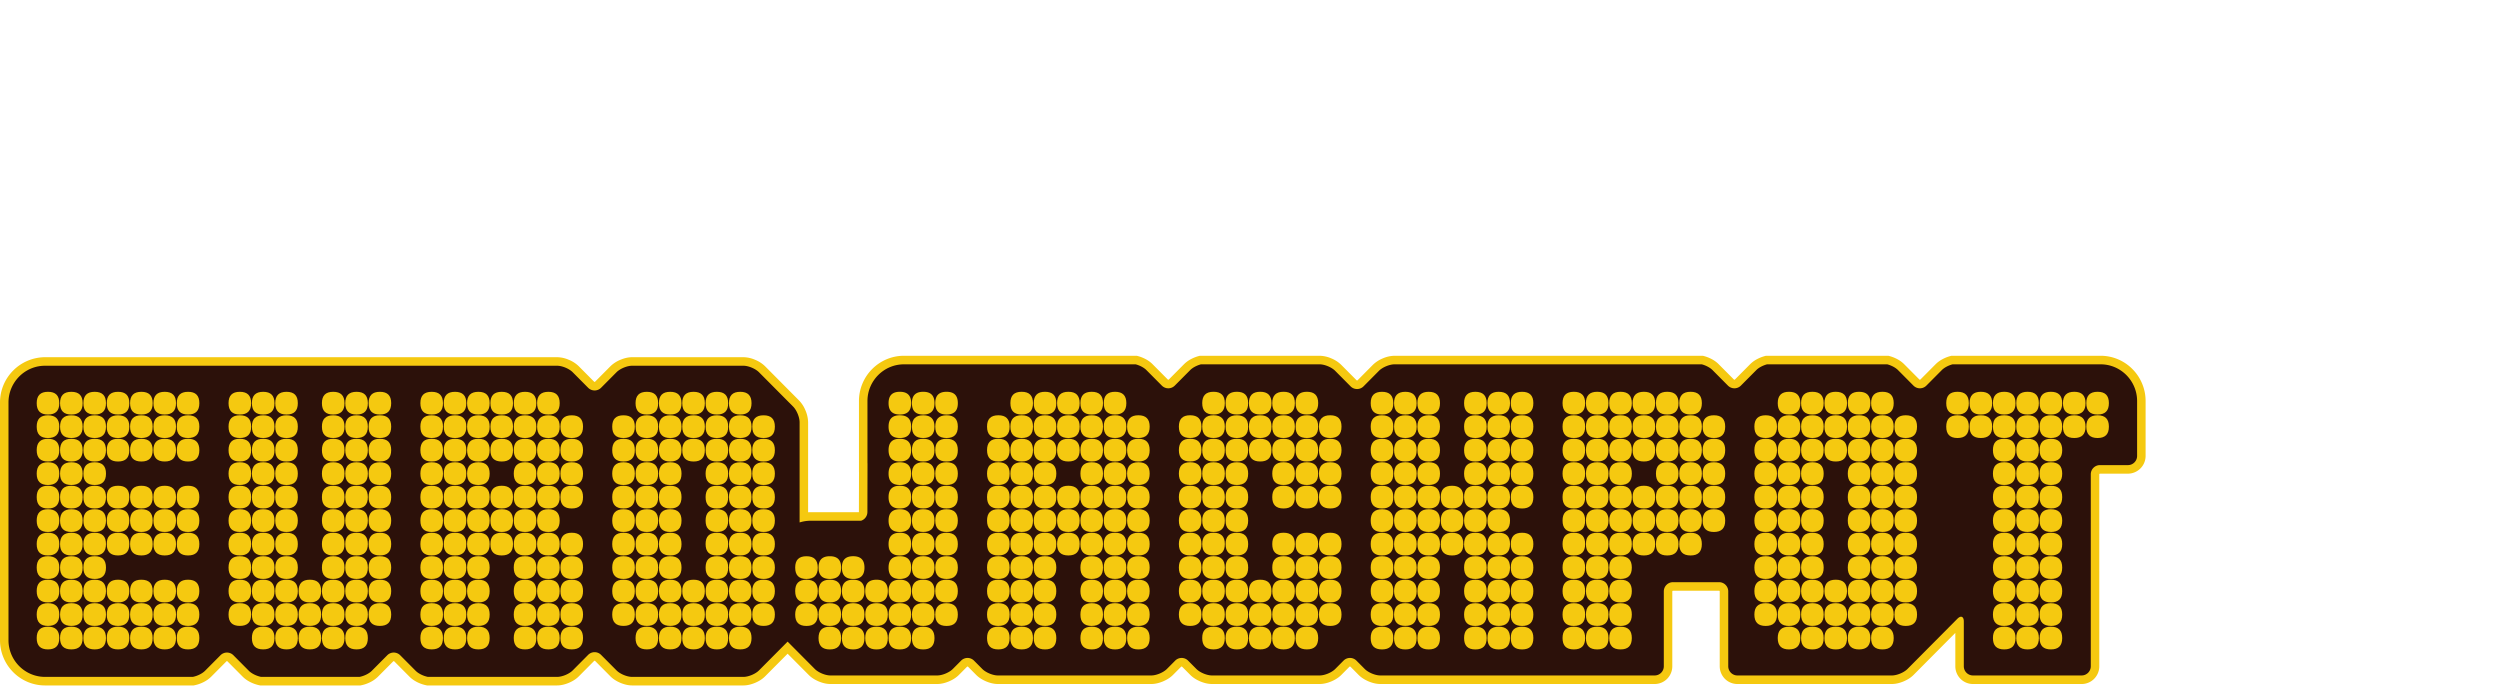 <svg viewBox="0 0 182 50" xmlns="http://www.w3.org/2000/svg" fill-rule="evenodd" clip-rule="evenodd" stroke-linejoin="round" stroke-miterlimit="1.414"><g fill-rule="nonzero"><path d="M152.926 26.523V25.9H142.064l-.078.021a2.705 2.705 0 0 0-.561.221 2.1 2.1 0 0 0-.499.36l-1.125 1.132.001-.001-.033.013-.032-.012-.003-.003-1.122-1.129a2.075 2.075 0 0 0-.498-.36 2.692 2.692 0 0 0-.562-.221l-.077-.021h-8.915l-.078.021a2.705 2.705 0 0 0-.561.221 2.1 2.1 0 0 0-.499.36l-1.124 1.132v-.001l-.033.013-.032-.012.001.001-1.126-1.133a2.09 2.09 0 0 0-.497-.36 2.735 2.735 0 0 0-.562-.221l-.079-.021h-22.448a2.248 2.248 0 0 0-.844.186 2.286 2.286 0 0 0-.727.468l-1.125 1.134v-.001l-.032.013-.033-.013-1.127-1.135.003.003a2.255 2.255 0 0 0-.727-.469 2.252 2.252 0 0 0-.844-.186h-8.719l-.078.021a2.735 2.735 0 0 0-.562.221 2.115 2.115 0 0 0-.498.36l-1.121 1.128-.003.004-.033.012-.032-.012-.002-.002-1.123-1.13h.001a2.115 2.115 0 0 0-.498-.36 2.735 2.735 0 0 0-.562-.221l-.078-.021H65.806c-.901 0-1.722.372-2.313.967a3.3 3.3 0 0 0-.961 2.327v5.157h.003l-.007 2.927v-.001l-.007.022-.028.019.193.592v-.622h-3.677c-.343 0-.674.054-.984.152l.186.594h.619v-7.291a2.287 2.287 0 0 0-.185-.848 2.27 2.27 0 0 0-.465-.732l-2.488-2.505a2.245 2.245 0 0 0-.728-.468 2.228 2.228 0 0 0-.843-.186h-8.106c-.3.002-.577.077-.843.186a2.275 2.275 0 0 0-.727.468l-1.126 1.133-.031.013-.033-.013.002.002-1.128-1.136.002.002a2.259 2.259 0 0 0-.728-.469 2.223 2.223 0 0 0-.843-.186H3.274A3.295 3.295 0 0 0 0 29.298v17.308c0 .906.369 1.732.961 2.327a3.258 3.258 0 0 0 2.313.967h10.825l.059-.012a2.61 2.61 0 0 0 .642-.221 2.14 2.14 0 0 0 .565-.394l1.12-1.127.004-.005.033-.013.032.013.006.006 1.119 1.126c.17.169.361.292.564.394.204.1.419.176.641.221l.06.012h7.297l.06-.012c.222-.045.437-.12.641-.221a2.14 2.14 0 0 0 .565-.394l1.125-1.132.032-.013.032.013-.009-.009 1.138 1.145-.004-.004c.17.169.361.292.564.394.204.1.42.176.642.221l.059.012h9.475c.299-.002.576-.077.843-.186.265-.112.513-.257.727-.469l.01-.01 1.119-1.126-.004.004.032-.013.032.013.002.001 1.118 1.126.005.006c.214.211.462.355.727.468.267.109.544.184.844.186h8.106c.299-.002.576-.077.843-.186.265-.112.514-.257.727-.469l1.646-1.655 1.542 1.551c.213.212.461.356.727.469.266.109.543.184.843.186h7.782c.3-.002.576-.077.843-.186.266-.113.514-.257.727-.468l.605-.609.032-.012.03.012.002.001.603.607c.214.212.463.356.728.469.266.109.543.184.843.186h11.171c.3-.002.578-.077.844-.186.265-.113.513-.257.727-.468l.605-.609.031-.012.032.012.604.608c.214.212.462.356.727.469.267.109.544.184.844.186h7.843c.3-.002.576-.077.843-.186.265-.113.513-.257.727-.468l.604-.609.032-.012.033.012.606.611-.003-.003c.214.212.462.356.727.469.267.109.544.184.844.186h19.976c.353 0 .677-.146.907-.378.231-.232.376-.558.376-.913v-5.454l.014-.031.031-.014h3.363l.031.014.014.031v5.454c0 .355.146.681.376.913.23.232.554.378.907.378h11.252c.3-.002.577-.077.843-.186.266-.113.514-.257.727-.468l3.631-3.654.015-.014-.045-.058.038.063.007-.005-.045-.058.038.063-.176-.294v.336c.106-.001.16-.033.176-.042l-.176-.294v.336-.463l-.238.396a.463.463 0 0 0 .238.067v-.463l-.238.396.229-.38-.353.268c.028.037.07.079.124.112l.229-.38-.353.268.246-.187-.302.077c.005.015.015.055.056.11l.246-.187-.302.077.108-.028-.109.02.001.008.108-.028-.109.02.019-.003-.02.002.001.001.019-.003-.02.002.001.021v3.261c0 .355.145.681.376.913.23.232.554.378.907.378h7.915c.353 0 .677-.146.907-.378.231-.232.376-.558.376-.913V34.528l.014-.032.031-.013h2.044a1.293 1.293 0 0 0 1.283-1.291v-2.016h-.619v.622h.619v-2.604a3.3 3.3 0 0 0-.961-2.327 3.258 3.258 0 0 0-2.313-.967v1.245c.56 0 1.066.229 1.438.603.371.374.599.883.599 1.446v-.036 2.018h.618v-.623h-.619v2.639l-.014.032-.031.014h-2.044c-.353 0-.676.146-.906.378a1.292 1.292 0 0 0-.376.912v13.977l-.014.032-.032.014h-7.915l-.032-.014-.014-.032v-3.261c0-.093-.007-.186-.029-.282a.902.902 0 0 0-.227-.445.778.778 0 0 0-.562-.241.888.888 0 0 0-.42.112 1.254 1.254 0 0 0-.287.22l-3.63 3.653a1.11 1.11 0 0 1-.326.199 1.09 1.09 0 0 1-.37.091h-11.252l-.032-.013-.013-.033v-5.454a1.293 1.293 0 0 0-1.283-1.29h-3.363a1.288 1.288 0 0 0-1.282 1.29v5.454l-.014.033-.032.013h-19.976a1.085 1.085 0 0 1-.37-.091 1.102 1.102 0 0 1-.325-.199l-.002-.002-.603-.606a1.28 1.28 0 0 0-1.814 0l-.616.62.013-.012c-.045.048-.181.14-.327.199a1.08 1.08 0 0 1-.369.091H88.23a1.085 1.085 0 0 1-.37-.091 1.097 1.097 0 0 1-.326-.199l-.604-.608a1.28 1.28 0 0 0-1.814 0l-.6.605-.003.003a1.11 1.11 0 0 1-.326.199 1.094 1.094 0 0 1-.371.091H72.645a1.08 1.08 0 0 1-.369-.091 1.105 1.105 0 0 1-.327-.199l-.606-.609.002.002a1.277 1.277 0 0 0-1.813-.001l-.604.608c-.045.048-.18.14-.326.199a1.09 1.09 0 0 1-.37.091H60.45a1.09 1.09 0 0 1-.37-.091 1.089 1.089 0 0 1-.325-.199l-2.417-2.432-2.521 2.536c-.044.048-.18.14-.325.199a1.095 1.095 0 0 1-.37.091h-8.106a1.09 1.09 0 0 1-.37-.091 1.083 1.083 0 0 1-.326-.199l-1.127-1.135.002.002a1.283 1.283 0 0 0-1.814 0l-1.135 1.143.01-.01c-.044.048-.18.14-.326.199a1.086 1.086 0 0 1-.369.091h-9.413v.622l.12-.61a1.489 1.489 0 0 1-.337-.117.901.901 0 0 1-.234-.157l-.008-.007-1.109-1.116-.009-.01a1.277 1.277 0 0 0-1.814 0l-1.125 1.133a.94.94 0 0 1-.236.157 1.42 1.42 0 0 1-.336.117l.121.61v-.622h-7.176v.622l.121-.61a1.489 1.489 0 0 1-.337-.117.958.958 0 0 1-.235-.157l-.003-.003-1.123-1.13.001.001a1.275 1.275 0 0 0-1.814-.001l.005-.005-1.13 1.138a.94.94 0 0 1-.236.157 1.42 1.42 0 0 1-.336.117l.12.61v-.622H3.274c-.56 0-1.066-.229-1.438-.603a2.045 2.045 0 0 1-.599-1.446V29.298c0-.563.228-1.073.599-1.447a2.022 2.022 0 0 1 1.438-.602H40.56a1.09 1.09 0 0 1 .37.091c.145.059.281.15.325.198l.003.004 1.121 1.128.002.002a1.275 1.275 0 0 0 1.813-.001l1.125-1.132a1.11 1.11 0 0 1 .326-.199 1.09 1.09 0 0 1 .37-.091h8.106a1.09 1.09 0 0 1 .37.091c.146.059.281.151.326.199l2.489 2.505-.001-.002c.047.045.139.182.197.328.062.146.093.307.09.373v8.14l.806-.255c.194-.062.398-.095.611-.095h3.776l.093-.031a1.289 1.289 0 0 0 .888-1.225v.003l.01-4.174h-.007v-3.912c0-.563.228-1.072.599-1.446a2.019 2.019 0 0 1 1.438-.603h16.871v-.622l-.159.601c.099.026.21.07.302.12a.88.88 0 0 1 .2.137l1.127 1.135-.001-.001a1.279 1.279 0 0 0 1.813 0l1.126-1.133v-.001a.9.9 0 0 1 .199-.137c.093-.05.204-.093.303-.12l-.159-.601v.622h8.638c.066-.002.226.029.37.091.145.059.281.151.325.199l.002.002 1.124 1.131a1.277 1.277 0 0 0 1.814 0l-.004.004 1.126-1.134.002-.002c.045-.049.181-.141.327-.2a1.09 1.09 0 0 1 .37-.091h22.368v-.622l-.159.601c.099.026.21.07.303.12a.867.867 0 0 1 .199.137l1.125 1.133.001.001a1.279 1.279 0 0 0 1.813 0l1.138-1.146-.012.012a.9.9 0 0 1 .199-.137c.094-.05.204-.093.304-.12l-.16-.601v.622h8.753v-.622l-.159.601c.098.026.209.07.302.12a.904.904 0 0 1 .2.137l1.128 1.136-.002-.002a1.28 1.28 0 0 0 1.813 0l.005-.005 1.121-1.128a.863.863 0 0 1 .199-.138c.093-.05.204-.093.303-.12l-.159-.601v.622h10.781v-.622z" fill="#f5c910"/><path d="M152.926 26.523H142.145c-.293.078-.599.236-.781.419l-1.125 1.132a.663.663 0 0 1-.939 0l-1.125-1.132c-.182-.183-.488-.341-.781-.419h-8.753c-.293.078-.6.236-.781.419l-1.125 1.132a.663.663 0 0 1-.939 0l-1.125-1.132c-.182-.183-.488-.341-.781-.419H101.522c-.365 0-.875.212-1.134.472l-1.124 1.133a.666.666 0 0 1-.94 0l-1.125-1.133c-.258-.26-.767-.472-1.133-.472h-8.638c-.293.078-.599.236-.781.419l-1.125 1.132a.663.663 0 0 1-.939 0l-1.125-1.132c-.182-.183-.488-.341-.781-.419H65.806c-1.46 0-2.655 1.202-2.655 2.671v4.535h.004l-.008 3.548a.669.669 0 0 1-.461.633h-3.677c-.278 0-.546.044-.798.124v-7.291c0-.367-.211-.88-.469-1.141l-2.488-2.503c-.258-.26-.768-.473-1.133-.473h-8.106c-.365 0-.875.213-1.133.473l-1.125 1.132a.663.663 0 0 1-.939 0l-1.125-1.132c-.258-.26-.768-.473-1.133-.473H3.274c-1.461 0-2.656 1.203-2.656 2.672v17.308c0 1.469 1.195 2.671 2.656 2.671h10.764c.324-.064.685-.238.889-.444l1.125-1.132a.663.663 0 0 1 .939 0l1.125 1.132c.205.206.566.38.889.444h7.176c.323-.064.684-.238.888-.444l1.125-1.132a.663.663 0 0 1 .939 0l1.126 1.132c.204.206.565.38.889.444h9.413c.365 0 .874-.212 1.132-.472l1.125-1.132a.663.663 0 0 1 .939 0l1.126 1.132c.258.26.767.472 1.133.472h8.106c.365 0 .874-.212 1.133-.472l2.083-2.095 1.979 1.991c.259.26.768.472 1.133.472h7.782c.365 0 .875-.212 1.133-.472l.604-.608a.662.662 0 0 1 .938 0l.605.608c.258.26.768.472 1.133.472h11.171c.366 0 .875-.212 1.134-.472l.604-.608c.259-.26.68-.26.938 0l.605.608c.258.26.767.472 1.133.472h7.843c.365 0 .874-.212 1.133-.472l.604-.608c.258-.26.68-.26.939 0l.604.608c.258.26.768.472 1.133.472h19.976c.366 0 .664-.3.664-.668v-5.454c0-.367.299-.668.664-.668h3.363c.365 0 .664.301.664.668v5.454c0 .368.298.668.664.668h11.252c.365 0 .875-.212 1.133-.472l3.63-3.653c.258-.26.47-.172.47.196v3.261c0 .368.299.668.664.668h7.915c.366 0 .664-.3.664-.668V34.528c0-.367.299-.668.664-.668h2.044c.365 0 .664-.3.664-.668v-3.998c0-1.469-1.194-2.671-2.655-2.671" fill="#2c110a"/><path d="M11.991 43.912c-.553 0-.821.27-.821.827 0 .556.268.827.821.827.553 0 .822-.271.822-.827 0-.557-.269-.827-.822-.827M5.195 30.234c-.553 0-.822.27-.822.827 0 .556.269.827.822.827.553 0 .821-.271.821-.827 0-.557-.268-.827-.821-.827M6.894 30.234c-.553 0-.822.27-.822.827 0 .555.268.825.818.827h.007c.549-.002.817-.271.819-.822l-.001-.005.001-.005c-.002-.553-.271-.822-.822-.822M8.593 30.234c-.551 0-.82.269-.822.822v.01c.002.551.269.82.818.822h.008c.549-.002.817-.271.818-.824v-.006c-.001-.554-.27-.824-.822-.824M10.292 30.234c-.552 0-.821.27-.822.824v.006c.001.553.269.822.818.824h.008c.55-.002.817-.271.818-.824v-.006c-.001-.554-.27-.824-.822-.824M11.983 31.888H12c.547-.003.813-.274.813-.827 0-.557-.269-.827-.822-.827-.552 0-.821.27-.821.824v.006c0 .551.267.821.813.824M11.17 37.9c0 .556.268.827.821.827.553 0 .822-.271.822-.827 0-.557-.269-.827-.822-.827-.553 0-.821.27-.821.827M10.292 38.727c.553 0 .822-.271.822-.827 0-.556-.269-.827-.822-.827-.552 0-.821.269-.822.823v.007c.001.554.271.824.822.824M8.593 43.912c-.552 0-.821.269-.822.824v.006c.001.554.27.824.822.824.552 0 .82-.27.821-.824v-.007c-.001-.554-.269-.823-.821-.823M6.894 43.912c-.552 0-.82.269-.822.823v.008c.002.554.27.823.822.823.552 0 .82-.27.821-.824v-.006c-.001-.555-.269-.824-.821-.824M5.195 43.912c-.553 0-.822.27-.822.827 0 .556.269.827.822.827.551 0 .82-.269.821-.823v-.008c-.001-.554-.27-.823-.821-.823M5.195 38.783c-.553 0-.822.27-.822.827 0 .556.269.827.822.827.548 0 .817-.267.821-.815v-.024c-.004-.548-.272-.815-.821-.815M5.195 42.146c.548 0 .817-.266.821-.814v-.025c-.004-.548-.273-.814-.821-.814-.553 0-.822.27-.822.827 0 .556.269.826.822.826M5.195 43.856c.549 0 .817-.267.821-.815v-.024c-.004-.548-.273-.814-.821-.814-.553 0-.822.27-.822.826 0 .557.269.827.822.827M5.195 37.073c-.553 0-.822.271-.822.827 0 .556.269.827.822.827.553 0 .821-.271.821-.827 0-.557-.268-.827-.821-.827M8.593 37.073c-.551 0-.819.268-.822.819l.001.008-.001.007c.003.551.272.82.822.82.552 0 .82-.27.821-.824v-.007c-.001-.553-.269-.823-.821-.823M6.894 37.073c-.553 0-.822.271-.822.827 0 .556.269.827.822.827.55 0 .819-.269.822-.82l-.001-.007.001-.008c-.003-.551-.272-.819-.822-.819M5.198 35.363h-.006c-.551.001-.819.272-.819.827 0 .556.269.827.822.827.553 0 .822-.271.822-.827 0-.555-.268-.826-.819-.827M5.195 33.653c-.553 0-.822.271-.822.827 0 .556.268.826.819.827h.006c.551-.001.818-.271.818-.827 0-.556-.268-.827-.821-.827M5.195 31.944c-.553 0-.822.27-.822.827 0 .556.269.827.822.827.551 0 .82-.27.821-.824v-.007c-.001-.554-.27-.823-.821-.823M10.292 45.566c.553 0 .822-.271.822-.827 0-.556-.269-.827-.822-.827-.552 0-.821.269-.822.823v.007c.001.554.27.824.822.824M11.991 42.203c-.552 0-.822.27-.822.826 0 .557.269.827.822.827.553 0 .822-.27.822-.827 0-.556-.269-.826-.822-.826M10.292 42.203c-.551 0-.821.269-.822.823v.007c.001.554.27.823.822.823.553 0 .822-.27.822-.827 0-.556-.269-.826-.822-.826M8.593 42.203c-.553 0-.822.27-.822.826 0 .557.269.827.822.827.551 0 .82-.269.821-.823v-.007c-.001-.554-.269-.823-.821-.823M6.893 43.856c.553 0 .822-.27.822-.827 0-.556-.268-.826-.822-.826-.549 0-.817.266-.821.815v.023c.004.548.272.815.821.815M6.893 42.146v.001c.554 0 .822-.271.822-.827 0-.556-.268-.827-.822-.827-.549 0-.817.266-.821.815v.023c.004.548.272.815.821.815" fill="#f5c910"/><path d="M6.893 38.783c-.549 0-.817.267-.821.815v.023c.004.548.272.816.821.816.554 0 .822-.271.822-.827h.056c0 .556.269.827.822.827.553 0 .822-.271.822-.827h.055c0 .556.269.827.822.827.553 0 .822-.271.822-.827h.056c0 .556.268.827.822.827.553 0 .821-.271.821-.827h.056c0 .556.269.827.821.827.553 0 .822-.271.822-.827 0-.557-.269-.827-.822-.827v-.056c.553 0 .822-.27.822-.827 0-.556-.269-.827-.822-.827v-.056c.553 0 .822-.27.822-.827 0-.556-.269-.827-.822-.827-.552 0-.821.271-.821.827h-.001c0 .557.269.827.822.827v.056c-.553 0-.822.271-.822.827 0 .556.269.827.822.827v.056c-.553 0-.822.27-.822.827h-.055c0-.557-.269-.827-.822-.827-.553 0-.821.27-.821.827h-.056c0-.557-.269-.827-.822-.827-.553 0-.822.27-.822.827h-.055c0-.557-.269-.827-.822-.827-.553 0-.822.27-.822.827h-.056c0-.557-.268-.827-.822-.827" fill="#f5c910"/><path d="M12.813 36.19c0-.556-.269-.827-.822-.827-.553 0-.821.271-.821.827 0 .556.268.827.821.827.553 0 .822-.271.822-.827zM10.292 35.363c-.552 0-.821.27-.822.824v.006c.001.554.27.824.822.824.553 0 .822-.271.822-.827 0-.557-.269-.827-.822-.827M8.593 35.363c-.551 0-.819.268-.822.819l.001.008-.001.008c.003.551.272.819.822.819.552 0 .82-.27.821-.824v-.006c-.001-.554-.269-.824-.821-.824M6.897 35.363h-.006c-.551.001-.819.272-.819.827 0 .556.269.827.822.827.551 0 .819-.268.822-.819l-.001-.008.001-.008c-.003-.55-.27-.818-.819-.819M6.894 33.653c-.553 0-.822.271-.822.827 0 .556.268.826.819.827h.006c.551-.001.819-.271.819-.827 0-.556-.269-.827-.822-.827M6.894 33.598c.552 0 .82-.27.821-.824v-.006c-.001-.553-.268-.823-.817-.824H6.89c-.549.001-.816.27-.818.823v.008c.002.553.27.823.822.823M8.593 33.598c.552 0 .82-.27.821-.824v-.007c-.001-.552-.268-.822-.817-.823h-.008c-.549.001-.817.271-.818.824v.006c.001.554.27.824.822.824M10.296 31.944h-.008c-.549.001-.816.271-.818.823l.001.004-.001.003c.002.554.27.824.822.824.553 0 .821-.271.821-.827 0-.555-.267-.825-.817-.827M11.991 33.597c.554 0 .822-.27.822-.827 0-.553-.267-.823-.814-.827l-.008.001-.008-.001c-.547.003-.814.274-.814.827 0 .557.27.827.822.827M14.513 29.351c0-.557-.27-.827-.822-.827-.553 0-.822.27-.822.827h-.001c0 .556.269.827.822.827v.056c-.553 0-.822.27-.822.827 0 .556.269.826.822.826v.056c-.553 0-.822.271-.822.828h.001c0 .556.269.826.822.826.552 0 .822-.27.822-.826 0-.557-.27-.828-.822-.828v-.056c.552 0 .822-.27.822-.826 0-.557-.27-.827-.822-.827v-.056c.552 0 .822-.271.822-.827M11.991 30.178c.553 0 .822-.271.822-.827 0-.557-.268-.827-.821-.827-.554 0-.822.27-.822.827 0 .556.268.827.821.827M10.292 30.178c.553 0 .822-.271.822-.827 0-.557-.269-.827-.822-.827-.553 0-.822.27-.822.827 0 .556.269.827.822.827M8.593 30.178c.553 0 .822-.271.822-.827 0-.557-.269-.827-.822-.827-.553 0-.822.27-.822.827 0 .556.269.827.822.827M6.893 30.178c.554 0 .822-.271.822-.827 0-.557-.268-.827-.822-.827-.553 0-.822.27-.822.827 0 .556.269.827.822.827M5.194 30.178c.553 0 .822-.271.822-.827 0-.557-.269-.827-.822-.827-.553 0-.822.27-.822.827 0 .556.269.827.822.827" fill="#f5c910"/><path d="M14.512 43.03c0-.557-.269-.827-.822-.827-.552 0-.821.27-.821.827h-.001c0 .556.269.826.822.826v.056c-.553 0-.822.271-.822.827 0 .556.269.827.822.827v.056c-.553 0-.822.271-.822.827h-.055c0-.556-.269-.827-.822-.827-.553 0-.821.271-.821.827h-.057c0-.556-.268-.827-.821-.827-.553 0-.822.271-.822.827h-.055c0-.556-.269-.827-.822-.827-.553 0-.822.271-.822.827h-.056c0-.556-.269-.827-.822-.827-.553 0-.822.271-.822.827h-.055c0-.556-.269-.827-.822-.827-.553 0-.822.271-.822.827h-.055c0-.556-.269-.827-.823-.827v-.056c.554 0 .823-.271.823-.827 0-.556-.269-.827-.823-.827v-.056c.554 0 .823-.27.823-.827 0-.556-.269-.826-.823-.826v-.057c.554 0 .823-.27.823-.827 0-.556-.269-.826-.823-.826v-.056c.554 0 .823-.271.823-.827 0-.557-.269-.827-.823-.827v-.056c.554 0 .823-.271.823-.827 0-.557-.269-.827-.823-.827v-.056c.554 0 .823-.271.823-.827 0-.557-.269-.827-.823-.827v-.056c.554 0 .823-.271.823-.827 0-.556-.269-.827-.823-.827v-.056c.554 0 .823-.27.823-.827 0-.556-.269-.827-.823-.827v-.056c.554 0 .823-.27.823-.827 0-.556-.269-.827-.823-.827v-.056c.554 0 .823-.27.823-.826h-.001c0-.557-.269-.828-.822-.828-.552 0-.821.271-.821.828 0 .556.269.826.821.826v.056c-.552 0-.821.271-.821.827 0 .557.269.827.821.827v.056c-.552 0-.821.271-.821.827 0 .557.269.827.821.827v.056c-.552 0-.821.271-.821.827 0 .556.269.827.821.827v.056c-.552 0-.821.27-.821.827 0 .556.269.827.821.827v.056c-.552 0-.821.27-.821.827 0 .556.269.827.821.827v.056c-.552 0-.821.27-.821.827 0 .556.269.827.821.827v.056c-.552 0-.821.27-.821.826 0 .557.269.827.821.827v.057c-.552 0-.821.27-.821.826 0 .557.269.827.821.827v.056c-.552 0-.821.271-.821.828 0 .556.269.826.821.826v.056c-.552 0-.821.271-.821.827 0 .557.269.827.821.827.553 0 .822-.27.822-.827h.056c0 .557.269.827.822.827.553 0 .822-.27.822-.827h.055c0 .557.269.827.822.827.553 0 .822-.27.822-.827h.056c0 .557.269.827.822.827.553 0 .822-.27.822-.827h.055c.001.557.269.827.822.827.553 0 .821-.27.821-.827h.057c0 .557.269.827.821.827.553 0 .822-.27.822-.827h.056c0 .557.269.827.821.827.553 0 .822-.27.822-.827 0-.556-.269-.827-.822-.827v-.056c.553 0 .822-.27.822-.826 0-.557-.269-.828-.822-.828v-.055c.553 0 .822-.271.822-.827M27.656 43.912c-.553 0-.821.271-.821.827h-.056c0-.556-.269-.827-.822-.827-.553 0-.822.271-.822.827 0 .556.27.827.822.827.553 0 .822-.271.822-.827h.056c0 .557.268.827.821.827.553 0 .822-.27.822-.827 0-.556-.269-.827-.822-.827M19.161 30.234c-.553 0-.822.27-.822.827 0 .555.268.825.818.827h.008c.549-.002.816-.271.818-.822v-.01c-.002-.553-.27-.822-.822-.822M18.339 43.029c0 .557.269.827.822.827.552 0 .822-.27.822-.827 0-.556-.27-.827-.822-.827-.553 0-.822.271-.822.827M19.165 31.944h-.008c-.55.001-.818.272-.818.827 0 .556.269.827.822.827.551 0 .82-.269.822-.823V32.766c-.002-.552-.27-.82-.818-.822M19.161 33.653c-.553 0-.822.271-.822.827 0 .556.268.826.819.827h.006c.55-.001.817-.27.819-.822v-.01c-.002-.553-.27-.822-.822-.822M19.164 35.363h-.006c-.551.001-.819.272-.819.827 0 .556.269.827.822.827.552 0 .82-.269.822-.822v-.01c-.002-.552-.27-.821-.819-.822M19.161 37.073c-.553 0-.822.271-.822.827 0 .556.269.827.822.827.552 0 .82-.269.822-.822v-.01c-.002-.553-.27-.822-.822-.822M19.161 38.783c-.553 0-.822.27-.822.827 0 .556.269.827.822.827.552 0 .82-.27.822-.822v-.01c-.002-.553-.27-.822-.822-.822M19.161 40.493c-.553 0-.822.27-.822.826 0 .557.269.827.822.827.552 0 .82-.268.822-.821v-.011c-.002-.553-.27-.821-.822-.821M20.86 45.566c.553 0 .821-.271.821-.827 0-.556-.268-.827-.821-.827-.552 0-.821.27-.822.824v.007c.002.553.271.823.822.823M22.559 43.912c-.553 0-.822.27-.822.827 0 .556.269.827.822.827.553 0 .821-.271.821-.827 0-.276-.068-.485-.204-.621-.135-.137-.343-.206-.617-.206M25.957 30.234c-.552 0-.82.269-.822.824v.006c.001.553.269.822.818.824h.007c.551-.002.818-.272.818-.827 0-.557-.268-.827-.821-.827M25.957 43.856c.553 0 .821-.27.821-.827 0-.556-.268-.826-.821-.826-.552 0-.821.269-.822.823v.006c.001.554.27.824.822.824M25.957 40.493c-.552 0-.821.269-.822.823v.007c.001.554.27.823.822.823.553 0 .821-.27.821-.827 0-.556-.268-.826-.821-.826M25.957 38.783c-.552 0-.821.269-.822.823v.007c.001.554.27.824.822.824.553 0 .821-.271.821-.827 0-.557-.268-.827-.821-.827M25.957 37.073c-.552 0-.821.27-.822.824v.006c.001.554.27.824.822.824.553 0 .821-.271.821-.827 0-.557-.268-.827-.821-.827M25.96 35.363h-.006c-.55.001-.817.271-.819.824l.001.003-.001.003c.002.554.27.824.822.824.553 0 .821-.271.821-.827 0-.555-.267-.826-.818-.827M25.954 35.307h.006c.551-.001.819-.271.819-.827 0-.556-.269-.827-.822-.827-.552 0-.821.27-.822.824v.007c.001.553.269.822.819.823M25.957 33.598c.553 0 .821-.271.821-.827 0-.555-.267-.826-.818-.827h-.007c-.549.001-.817.27-.818.823v.007c.001.554.27.824.822.824M23.436 44.739c0 .556.269.827.822.827.552 0 .822-.271.822-.827 0-.557-.27-.827-.822-.827-.553 0-.822.27-.822.827M27.656 42.203c-.553 0-.821.27-.821.827 0 .556.268.827.821.827.553 0 .822-.271.822-.827 0-.557-.269-.827-.822-.827M27.656 40.493c-.553 0-.821.27-.821.827 0 .556.268.827.821.827.553 0 .822-.271.822-.827 0-.557-.269-.827-.822-.827M27.656 38.783c-.553 0-.821.27-.821.827 0 .556.268.827.821.827.553 0 .822-.271.822-.827 0-.557-.269-.827-.822-.827M27.656 37.073c-.553 0-.821.271-.821.827 0 .556.268.827.821.827.553 0 .822-.271.822-.827 0-.556-.269-.827-.822-.827M27.656 35.363c-.553 0-.821.271-.821.827 0 .557.268.827.821.827.553 0 .822-.27.822-.827 0-.556-.269-.827-.822-.827M27.656 35.307c.553 0 .822-.27.822-.827 0-.556-.269-.827-.822-.827-.553 0-.822.271-.822.827 0 .557.269.827.822.827M27.656 33.598c.274 0 .482-.069.618-.206.135-.136.204-.345.204-.621 0-.557-.269-.827-.822-.827-.553 0-.822.27-.822.827 0 .556.269.827.822.827M27.656 30.233c-.553 0-.821.271-.821.828 0 .556.268.826.821.826.553 0 .822-.27.822-.826 0-.557-.269-.828-.822-.828M27.656 28.524c-.553 0-.821.27-.821.827 0 .556.268.827.821.827.553 0 .822-.271.822-.827 0-.557-.269-.827-.822-.827M25.957 30.178c.553 0 .822-.271.822-.827 0-.557-.269-.827-.822-.827-.553 0-.822.27-.822.827 0 .556.269.827.822.827M23.436 39.61c0 .556.269.827.821.827v.056c-.552 0-.821.27-.821.826 0 .557.269.828.821.828v.056c-.552 0-.821.27-.821.826 0 .557.269.827.822.827.552 0 .821-.27.822-.824v-.006c-.001-.554-.27-.823-.822-.823v-.056c.552 0 .821-.27.822-.824v-.006c-.001-.555-.27-.824-.822-.824v-.056c.552 0 .821-.27.822-.824v-.006c-.001-.554-.27-.824-.822-.824v-.056c.552 0 .821-.27.822-.824v-.006c-.001-.554-.27-.824-.822-.824v-.056c.552 0 .821-.269.822-.824v-.006c-.001-.554-.27-.823-.822-.823v-.057c.552 0 .821-.269.822-.824v-.006c-.001-.554-.27-.823-.822-.823v-.057c.552 0 .821-.269.822-.823v-.006c-.001-.554-.27-.824-.822-.824v-.057c.552 0 .821-.269.822-.823v-.006c-.001-.555-.27-.824-.822-.824v-.056c.553 0 .822-.271.822-.827h-.001c0-.557-.269-.827-.822-.827-.552 0-.821.27-.821.827 0 .556.269.827.821.827v.056c-.552 0-.821.27-.821.827 0 .556.269.826.821.826v.057c-.552 0-.821.27-.821.827 0 .556.269.826.821.826v.057c-.552 0-.821.27-.821.826 0 .557.269.827.821.827v.057c-.552 0-.821.27-.821.826 0 .557.269.827.821.827v.056c-.552 0-.821.271-.821.827 0 .557.269.827.821.827v.056c-.552 0-.821.27-.821.827M22.559 43.856c.553 0 .821-.27.822-.827h-.001c0-.556-.268-.826-.821-.826-.554 0-.822.27-.822.826 0 .557.269.827.822.827M21.681 43.029c0-.556-.269-.827-.822-.827-.552 0-.821.271-.821.827 0 .557.269.827.822.827.553 0 .822-.27.822-.827h-.001zM20.86 42.146c.552 0 .821-.27.821-.826 0-.557-.269-.827-.821-.827-.552 0-.82.269-.822.821l.001.006-.001.004c.002.553.27.822.822.822M20.86 40.437c.552-.001.821-.271.821-.827 0-.557-.269-.827-.821-.827-.552 0-.82.269-.822.822l.001.005-.001.004c.002.553.27.822.822.823M20.86 38.727c.552-.001.821-.271.821-.827 0-.556-.269-.827-.821-.827-.552 0-.82.269-.822.822l.001.005-.001.005c.002.552.27.821.822.822M20.86 37.017c.552 0 .821-.271.821-.827 0-.555-.267-.825-.817-.827h-.011c-.546.003-.813.271-.815.822l.001.005-.001.004c.002.554.27.823.822.823M20.865 33.654h-.011c-.547.002-.814.271-.816.821l.001.005-.001.005c.002.552.269.821.819.822h.006c.551-.001.818-.271.818-.827 0-.554-.267-.825-.816-.826M20.86 33.598c.553 0 .821-.271.821-.827 0-.555-.266-.825-.815-.827h-.014c-.546.003-.812.272-.813.822v.009c.001.553.27.823.821.823M20.86 30.234c-.551 0-.82.269-.822.822l.001.005v.005c.001.552.27.822.821.822.553 0 .821-.271.821-.827 0-.557-.268-.827-.821-.827M20.86 30.178c.553 0 .821-.271.821-.827 0-.556-.268-.827-.822-.827-.552 0-.821.271-.821.827 0 .556.269.827.822.827M19.16 30.178c.554 0 .823-.271.823-.827h-.001c0-.556-.269-.827-.822-.827-.552 0-.822.271-.822.827h.001c0 .556.269.827.821.827" fill="#f5c910"/><path d="M25.957 45.622c-.553 0-.822.271-.822.827h-.055c0-.556-.269-.827-.822-.827-.553 0-.822.271-.822.827h-.055c0-.556-.269-.827-.822-.827-.553 0-.822.271-.822.827h-.055c0-.556-.269-.827-.822-.827-.553 0-.822.271-.822.827h-.055c0-.556-.269-.827-.823-.827v-.056c.552 0 .821-.27.823-.824l-.001-.003.001-.003c-.002-.555-.271-.824-.823-.824-.552 0-.821.271-.821.827h-.055c0-.556-.269-.827-.823-.827v-.056c.554 0 .823-.27.823-.827 0-.556-.269-.826-.823-.826v-.056c.554 0 .823-.271.823-.828 0-.556-.269-.826-.823-.826v-.056c.554 0 .823-.271.823-.827 0-.556-.269-.827-.823-.827v-.056c.554 0 .823-.271.823-.827 0-.556-.269-.827-.823-.827v-.056c.554 0 .823-.271.823-.827 0-.556-.269-.827-.823-.827v-.056c.554 0 .823-.27.823-.827 0-.556-.269-.827-.823-.827v-.056c.554 0 .823-.27.823-.827 0-.556-.269-.826-.823-.827v-.056c.554 0 .823-.27.823-.827 0-.556-.269-.827-.823-.827v-.055c.554 0 .823-.271.823-.827h-.001c0-.557-.269-.827-.822-.827-.553 0-.822.27-.822.827 0 .556.269.827.822.827v.055c-.553 0-.822.271-.822.827 0 .557.269.827.822.827v.056c-.553 0-.822.271-.822.827 0 .557.269.827.822.827v.056c-.553 0-.822.271-.822.827 0 .557.269.827.822.827v.056c-.553 0-.822.271-.822.827 0 .556.269.827.822.827v.056c-.553 0-.822.271-.822.827 0 .556.269.827.822.827v.056c-.553 0-.822.27-.822.827 0 .556.269.827.822.827v.056c-.553 0-.822.27-.822.826 0 .557.269.828.822.828v.056c-.553 0-.822.27-.822.826 0 .557.269.828.822.828v.055c-.553 0-.822.271-.822.827 0 .557.269.827.822.827.553 0 .822-.27.822-.827h.056c0 .557.269.827.821.827v.056c-.552 0-.821.271-.821.827 0 .557.269.827.821.827.553 0 .822-.27.822-.827h.056c0 .557.268.827.821.827.554 0 .823-.27.823-.827h.055c0 .557.269.827.822.827.553 0 .822-.27.822-.827h.055c0 .276.069.485.204.622.136.136.343.205.617.205.553 0 .822-.27.822-.827h.056c0 .557.269.827.822.827.553 0 .822-.27.822-.827 0-.556-.269-.827-.822-.827M41.623 43.912c-.554 0-.822.271-.822.827 0 .556.268.827.822.827.553 0 .822-.27.822-.827 0-.556-.269-.827-.822-.827M36.529 37.073H36.52c-.548.002-.815.271-.817.823v.008c.002.554.27.823.822.823.552 0 .82-.269.822-.824v-.007c-.002-.552-.269-.821-.818-.823M34.831 37.073h-.01c-.549.002-.817.272-.817.827 0 .556.269.827.822.827.551 0 .82-.269.822-.823l-.001-.004.001-.004c-.002-.552-.27-.821-.817-.823M33.132 30.234h-.012c-.548.003-.815.273-.815.827 0 .555.268.825.818.827h.008c.551-.002.818-.272.818-.827 0-.555-.267-.825-.817-.827M34.826 30.234c-.553 0-.822.27-.822.827 0 .556.269.827.822.827.552 0 .82-.269.822-.823v-.008c-.002-.554-.27-.823-.822-.823M36.536 30.234h-.025c-.542.005-.806.274-.808.823l.001.004-.001.004c.002.553.27.823.822.823.552 0 .82-.27.822-.824v-.007c-.002-.55-.267-.819-.811-.823M38.224 30.234c-.552 0-.82.269-.821.823v.007c.001.554.269.824.821.824.553 0 .822-.271.822-.827 0-.557-.269-.827-.822-.827M36.525 35.363c-.553 0-.822.271-.822.827 0 .553.265.824.811.827h.025c.542-.005.807-.274.808-.824v-.006c-.001-.554-.27-.824-.822-.824M34.822 37.017h.008c.55-.002.817-.272.817-.827 0-.556-.269-.827-.822-.827-.552 0-.821.271-.822.827h.001c0 .555.267.826.818.827M33.132 38.783h-.012c-.548.002-.815.272-.815.827 0 .556.269.827.822.827.55 0 .819-.268.821-.819v-.008l.001-.008c-.003-.549-.27-.817-.817-.819M33.127 42.146c.55 0 .819-.267.822-.818l-.001-.008.001-.009c-.003-.549-.271-.816-.817-.818h-.012c-.548.002-.815.273-.815.827 0 .556.269.826.822.826M33.133 42.203h-.014c-.547.002-.814.273-.814.826 0 .556.268.826.818.827h.009c.545-.002.813-.268.817-.815l-.001-.011.001-.013c-.004-.545-.271-.812-.816-.814M33.127 43.912c-.553 0-.822.27-.822.827 0 .555.268.826.818.827h.008c.547-.002.815-.269.818-.818l-.001-.009.001-.008c-.003-.551-.272-.819-.822-.819M33.131 37.073H33.122c-.549.002-.817.272-.817.827.001.556.269.827.822.827.553 0 .821-.27.821-.827 0-.555-.267-.825-.817-.827M33.133 31.944h-.014c-.547.003-.814.273-.814.827 0 .556.269.827.822.827.551 0 .82-.269.822-.823l-.001-.004.001-.004c-.002-.552-.269-.821-.816-.823M34.832 31.944h-.014c-.546.003-.813.272-.814.823v.008c.001.553.27.823.822.823.552 0 .821-.271.821-.827h.001c-.001-.554-.268-.825-.816-.827M35.647 34.48c0-.554-.267-.825-.816-.827h-.012c-.548.002-.815.273-.815.827 0 .557.269.827.821.827.553 0 .822-.27.822-.827M32.304 34.48c0 .557.269.827.822.827.553 0 .822-.27.822-.827 0-.554-.267-.825-.817-.827h-.011c-.548.002-.815.273-.815.827h-.001zM32.305 36.19c0 .553.265.824.811.827h.024c.543-.005.808-.275.808-.827 0-.556-.269-.827-.822-.827-.553 0-.821.271-.822.827h.001zM36.531 31.944h-.014c-.547.003-.814.273-.814.827 0 .556.269.827.822.827.551 0 .82-.269.821-.821v-.012c-.001-.55-.268-.819-.815-.821M38.224 33.598c.553 0 .822-.271.822-.827 0-.557-.269-.827-.822-.827-.551 0-.82.268-.822.821v.012c.002.552.271.821.822.821M39.923 33.598c.552 0 .82-.27.822-.824v-.007c-.002-.554-.27-.823-.822-.823-.553 0-.822.27-.822.827 0 .556.269.827.822.827M38.221 35.307h.006c.551-.001.819-.271.819-.827 0-.554-.267-.825-.817-.827h-.011c-.549.003-.816.273-.816.827 0 .556.268.826.819.827M38.221 37.017h.007c.55-.002.818-.272.818-.827 0-.555-.268-.825-.817-.827h-.011c-.548.002-.815.272-.816.824l.001.003v.002c0 .554.268.824.818.825M39.923 35.307c.552 0 .82-.269.822-.823v-.007c-.002-.554-.27-.824-.822-.824-.553 0-.822.271-.822.827 0 .557.269.827.822.827M38.224 37.073c-.552 0-.82.27-.821.824v.006c.001.554.269.824.821.824.551 0 .82-.269.822-.823V37.895c-.002-.553-.271-.822-.822-.822M39.927 40.493h-.007c-.549.001-.817.27-.818.822v.009c.001.553.27.823.821.823.553 0 .822-.271.822-.828-.001-.555-.268-.825-.818-.826M39.92 45.566h.007c.55-.002.818-.272.818-.827-.001-.556-.269-.827-.822-.827-.551 0-.82.269-.821.822v.01c.001.552.269.821.818.822M39.923 42.203c-.551 0-.82.269-.822.822l.001.005-.001.004c.002.553.271.822.822.822.553 0 .822-.27.822-.826 0-.557-.269-.827-.822-.827M41.623 42.203c-.554 0-.822.27-.822.827 0 .556.268.827.822.827.553 0 .822-.271.822-.827 0-.557-.269-.827-.822-.827M41.623 40.493c-.554 0-.822.27-.822.827 0 .556.268.827.822.827.553 0 .822-.271.822-.827 0-.557-.269-.827-.822-.827M41.623 38.783c-.554 0-.822.27-.822.827 0 .556.268.827.822.827.553 0 .822-.271.822-.827 0-.557-.269-.827-.822-.827M39.923 38.783c-.552 0-.821.269-.822.823l.001.004-.001.005c.002.552.27.821.819.822h.007c.55-.001.818-.272.818-.827 0-.557-.269-.827-.822-.827M39.923 37.073c-.552 0-.821.269-.822.823l.001.004-.001.004c.001.554.27.823.822.823.553 0 .822-.271.822-.827 0-.556-.269-.827-.822-.827M39.923 37.017c.552 0 .82-.269.822-.823v-.007c-.002-.554-.27-.824-.822-.824-.553 0-.822.271-.822.827 0 .557.269.827.822.827M41.622 37.017c.553 0 .822-.27.822-.827 0-.556-.269-.827-.822-.827-.552 0-.82.27-.822.824v.007c.002.554.27.823.822.823M41.622 35.307c.553 0 .822-.27.822-.827 0-.556-.269-.827-.822-.827-.552 0-.82.27-.822.824v.007c.002.554.27.823.822.823M41.622 33.598c.553 0 .822-.271.822-.827 0-.557-.269-.827-.822-.827-.552 0-.82.269-.822.823v.007c.002.554.27.824.822.824M41.622 31.888c.553 0 .822-.271.822-.827 0-.557-.269-.827-.822-.827-.55 0-.819.268-.822.819l.001.008-.001.007c.003.551.271.82.822.82M39.923 30.234c-.553 0-.821.27-.821.827 0 .556.268.827.822.827.55 0 .819-.269.821-.82v-.014c-.002-.552-.271-.82-.822-.82M39.923 30.178c.553 0 .822-.271.822-.827 0-.556-.269-.827-.822-.827-.553 0-.822.271-.822.827h.001c0 .556.268.827.821.827M38.224 30.178c.553 0 .822-.271.822-.827 0-.556-.269-.827-.822-.827-.553 0-.822.271-.822.827h.001c0 .556.268.827.821.827M36.525 30.178c.553 0 .822-.271.822-.827h-.001c0-.556-.269-.827-.822-.827-.553 0-.822.271-.822.827h.001c0 .556.269.827.822.827M34.826 30.178c.553 0 .821-.271.821-.827 0-.556-.269-.827-.822-.827-.553 0-.822.271-.822.827h.001c0 .556.269.827.822.827M33.126 30.178c.553 0 .822-.271.822-.827h-.001c0-.556-.269-.827-.822-.827-.553 0-.822.271-.822.827h.002c0 .556.269.827.821.827" fill="#f5c910"/><path d="M34.825 45.622c-.552 0-.821.271-.821.827h-.056c0-.556-.269-.827-.821-.827-.554 0-.822.271-.822.827h-.056c0-.556-.269-.827-.822-.827v-.056c.553 0 .822-.271.822-.827 0-.556-.269-.827-.822-.827v-.056c.553 0 .822-.27.822-.827 0-.556-.269-.826-.822-.826v-.056c.553 0 .822-.271.822-.828 0-.556-.269-.826-.822-.826v-.056c.553 0 .822-.271.822-.827 0-.556-.269-.827-.822-.827v-.056c.553 0 .822-.271.822-.827 0-.556-.269-.827-.822-.827v-.056c.553 0 .822-.271.822-.827 0-.556-.269-.827-.822-.827v-.056c.553 0 .822-.27.822-.827 0-.556-.269-.827-.822-.827v-.056c.553 0 .822-.27.822-.827 0-.556-.269-.826-.822-.827v-.056c.553 0 .822-.27.822-.827 0-.556-.269-.827-.822-.827v-.055c.553 0 .822-.271.822-.827h-.002c0-.557-.269-.827-.821-.827-.553 0-.822.27-.822.827 0 .556.269.827.822.827v.055c-.553 0-.822.271-.822.827 0 .557.269.827.822.827v.056c-.553 0-.822.271-.822.827 0 .557.269.827.822.827v.056c-.553 0-.822.271-.822.827 0 .557.269.827.822.827v.056c-.553 0-.822.271-.822.827 0 .556.269.827.822.827v.056c-.553 0-.822.271-.822.827 0 .556.269.827.822.827v.056c-.553 0-.822.27-.822.827 0 .556.269.827.822.827v.056c-.553 0-.822.27-.822.826 0 .557.269.828.822.828v.056c-.553 0-.822.27-.822.826 0 .557.269.828.822.828v.055c-.553 0-.822.271-.822.827 0 .557.269.827.822.827v.056c-.553 0-.822.271-.822.827 0 .557.269.827.822.827.553 0 .821-.27.821-.827h.056c0 .557.269.827.822.827.553 0 .822-.27.822-.827h.056c0 .557.269.827.822.827.553 0 .821-.27.821-.827.001-.556-.268-.827-.821-.827" fill="#f5c910"/><path d="M34.825 43.912c-.55 0-.819.268-.821.819v.016c.002.551.271.819.822.819.552 0 .821-.271.821-.827 0-.556-.269-.827-.822-.827M34.825 42.203c-.549 0-.818.267-.821.816V43.04c.003.549.272.816.822.816v.001c.552-.001.821-.271.821-.827 0-.557-.269-.827-.822-.827M34.825 40.493c-.55 0-.819.268-.821.819v.015c.002.552.271.82.821.82.553 0 .822-.271.822-.827 0-.557-.269-.827-.822-.827M34.826 38.783c-.551 0-.82.268-.822.819v.015c.002.551.271.82.821.82.553 0 .822-.271.822-.827 0-.556-.268-.827-.821-.827M36.525 38.783c-.553 0-.822.27-.822.827h-.001c0 .556.269.827.822.827.553 0 .822-.271.822-.827h.001c0-.556-.269-.827-.822-.827M41.623 45.622c-.554 0-.822.271-.822.827h-.056c0-.556-.269-.827-.822-.827-.552 0-.821.271-.821.827h-.056c0-.556-.269-.827-.822-.827v-.056c.551 0 .82-.269.822-.823v-.008c-.002-.554-.271-.823-.822-.823v-.056c.551 0 .82-.269.822-.822V43.025c-.002-.553-.271-.822-.822-.822v-.056c.551 0 .82-.269.822-.823V41.315c-.002-.553-.271-.822-.822-.822v-.056c.551 0 .82-.269.822-.823V39.605c-.002-.553-.271-.822-.822-.822-.553 0-.822.271-.822.827 0 .556.269.827.822.827v.056c-.553 0-.822.27-.822.826 0 .557.269.828.822.828v.056c-.553 0-.822.27-.822.826 0 .557.269.828.822.828v.055c-.553 0-.822.271-.822.827 0 .557.269.827.822.827v.056c-.553 0-.822.271-.822.827 0 .557.269.827.822.827.553 0 .821-.27.821-.827h.056c0 .557.269.827.822.827.553 0 .822-.27.822-.827h.055c0 .557.269.827.823.827.552 0 .821-.27.821-.827.001-.556-.268-.827-.821-.827M55.588 43.912c-.552 0-.821.27-.821.827h-.056c0-.557-.269-.827-.822-.827-.553 0-.822.27-.822.827 0 .556.269.827.822.827.553 0 .822-.271.822-.827h.056c0 .557.269.827.821.827.553 0 .822-.27.822-.827 0-.556-.269-.827-.822-.827M48.792 30.234c-.553 0-.822.27-.822.827 0 .555.268.825.818.827H48.797c.548-.002.816-.272.817-.824v-.006c-.001-.555-.271-.824-.822-.824M50.491 31.888c.552 0 .821-.27.822-.824l-.001-.003.001-.004c-.001-.55-.267-.819-.811-.823h-.025c-.542.005-.806.274-.808.824v.006c.002.554.27.824.822.824M52.19 31.888c.553 0 .822-.271.822-.827 0-.553-.266-.823-.811-.827h-.025c-.542.005-.806.274-.808.823v.007c.002.554.27.824.822.824M52.19 45.566c.553 0 .822-.271.822-.827 0-.556-.269-.827-.822-.827-.551 0-.819.268-.822.819l.001.008-.001.008c.003.551.271.819.822.819M50.491 43.912c-.553 0-.822.27-.822.827 0 .556.269.827.822.827.551 0 .819-.268.822-.819l-.001-.008.001-.008c-.003-.551-.271-.819-.822-.819M48.792 43.912c-.553 0-.822.27-.822.827 0 .555.268.826.819.827h.007c.55-.002.818-.272.818-.827 0-.557-.269-.827-.822-.827M47.093 42.203c-.553 0-.822.27-.822.826 0 .557.269.827.822.827.552 0 .821-.269.822-.824v-.005c-.002-.555-.27-.824-.822-.824M48.792 33.598c.553 0 .822-.271.822-.827 0-.555-.267-.825-.816-.827h-.014c-.545.002-.812.271-.814.82v.013c.002.552.271.821.822.821M50.491 33.598c.552 0 .821-.27.822-.824l-.001-.003.001-.004c-.001-.551-.268-.821-.816-.823h-.014c-.548.003-.814.273-.814.827 0 .556.269.827.822.827M52.19 33.598c.553 0 .822-.271.822-.827 0-.555-.267-.825-.816-.827h-.014c-.546.002-.813.272-.814.823v.007c.002.554.27.824.822.824M53.889 43.856c.553 0 .822-.27.822-.827 0-.556-.269-.826-.822-.826-.55 0-.818.267-.822.817l.001.009-.001.009c.003.55.272.818.822.818M52.19 42.203c-.552 0-.82.269-.821.822v.009c.001.552.268.821.818.822h.008c.547-.002.814-.269.817-.818l-.001-.008.001-.009c-.003-.55-.271-.818-.822-.818M50.487 43.856h.01c.543-.002.81-.267.815-.811v-.031c-.005-.546-.273-.811-.821-.811-.553 0-.822.27-.822.826 0 .555.268.826.818.827M52.19 35.307c.552 0 .821-.27.821-.827 0-.556-.268-.827-.821-.827-.553 0-.822.271-.822.827 0 .557.269.827.822.827M53.012 36.19c0-.554-.267-.825-.817-.827l-.005.001h-.007c-.548.002-.815.273-.815.826 0 .557.269.827.822.827.553 0 .822-.27.822-.827zM52.19 37.073c-.553 0-.822.271-.822.827 0 .557.269.827.822.827.552 0 .82-.269.822-.823v-.008c-.002-.554-.27-.823-.822-.823M52.19 38.783c-.553 0-.822.27-.822.827 0 .556.269.827.822.827.552 0 .82-.27.822-.823v-.008c-.002-.554-.27-.823-.822-.823M52.19 40.493c-.553 0-.822.27-.822.826 0 .557.269.828.822.828v-.001c.552 0 .82-.269.822-.822V41.315c-.002-.553-.27-.822-.822-.822M53.889 40.493c-.551 0-.82.268-.822.821v.01c.002.554.271.823.822.823.553 0 .822-.271.822-.828 0-.556-.269-.826-.822-.826M53.889 38.783c-.551 0-.82.269-.822.822V39.614c.002.553.271.823.822.823.553 0 .822-.271.822-.827 0-.557-.269-.827-.822-.827M53.889 37.073c-.551 0-.82.269-.822.822V37.904c.002.554.271.823.822.823.553 0 .822-.271.822-.827 0-.557-.269-.827-.822-.827M54.711 36.19c0-.556-.269-.827-.822-.827-.552 0-.821.271-.822.827h.001c0 .556.267.826.818.827h.007c.55-.002.818-.272.818-.827zM53.886 35.307h.006c.55-.001.818-.271.819-.827 0-.554-.268-.825-.818-.826h-.01c-.549.002-.816.272-.816.826 0 .556.268.827.819.827M49.614 41.32c0-.557-.269-.827-.822-.827-.552 0-.821.269-.822.824v.005c.001.555.27.824.822.824v.001c.553 0 .822-.271.822-.827M48.789 35.307h.006c.551-.001.819-.271.819-.827 0-.554-.267-.825-.817-.827h-.011c-.549.002-.816.273-.816.827 0 .556.268.827.819.827M48.792 38.783c-.552 0-.821.27-.822.824v.005c.001.555.27.825.822.825.553 0 .822-.271.822-.827 0-.557-.269-.827-.822-.827M48.792 37.073c-.552 0-.821.27-.822.824v.005c.001.555.27.825.822.825.553 0 .822-.271.822-.827 0-.556-.269-.827-.822-.827M48.792 37.017c.553 0 .822-.271.822-.827 0-.556-.269-.827-.822-.827-.553 0-.822.271-.822.827 0 .556.269.827.822.827M47.093 33.653c-.553 0-.822.271-.822.827 0 .556.269.826.819.827h.006c.551-.001.818-.271.818-.827h.001c0-.556-.269-.827-.822-.827M47.089 37.017h.008c.55-.002.818-.272.817-.827 0-.556-.268-.827-.821-.827-.553 0-.822.271-.822.827 0 .555.267.826.818.827M47.097 37.073h-.008c-.55.002-.818.272-.818.827 0 .556.269.827.822.827.552 0 .82-.27.822-.824v-.006c-.002-.553-.269-.822-.818-.824M47.093 38.783c-.553 0-.822.27-.822.827 0 .556.269.827.822.827.552 0 .82-.27.822-.825v-.005c-.002-.554-.27-.824-.822-.824M47.093 40.493c-.553 0-.822.27-.822.826 0 .557.269.827.822.827.552 0 .82-.269.822-.824v-.005c-.002-.555-.27-.824-.822-.824M48.792 42.203v-.001c-.552.001-.821.27-.822.825v.005c.001.553.269.823.818.824h.009c.55-.002.817-.272.817-.826 0-.557-.269-.827-.822-.827M53.895 31.944h-.014c-.547.003-.814.273-.814.827 0 .556.269.827.822.827.551 0 .82-.269.822-.823l-.001-.004.001-.004c-.002-.552-.269-.821-.816-.823M47.093 31.944c-.553 0-.822.27-.822.827 0 .556.269.827.822.827.551 0 .819-.269.821-.821v-.012c-.002-.553-.27-.821-.821-.821M55.588 42.203v-.001c-.552.001-.821.271-.821.827 0 .557.269.827.822.827v.001c.552 0 .821-.271.821-.827 0-.557-.269-.827-.822-.827M55.588 40.493c-.552 0-.821.27-.821.826 0 .557.269.827.822.827v.001c.552 0 .821-.271.821-.827 0-.557-.269-.827-.822-.827M55.589 40.437c.552 0 .821-.271.821-.827 0-.557-.269-.827-.822-.827-.553 0-.821.27-.821.827 0 .556.268.827.822.827M54.767 37.9c0 .556.269.827.822.827.552 0 .821-.271.821-.827 0-.556-.269-.827-.821-.827-.553 0-.822.271-.822.827M55.588 35.363c-.552 0-.821.271-.821.827 0 .557.269.827.822.827.553 0 .821-.27.821-.827 0-.556-.269-.827-.822-.827M55.588 35.307c.553 0 .822-.27.822-.827 0-.556-.269-.827-.822-.827-.553 0-.822.271-.822.827 0 .276.069.486.204.622.136.136.344.205.618.205M55.588 33.598c.553 0 .822-.271.822-.827 0-.557-.269-.827-.822-.827-.551 0-.82.269-.821.822v.009c.001.553.27.823.821.823M55.589 31.887c.552 0 .821-.27.821-.826 0-.557-.269-.827-.822-.827-.553 0-.821.27-.821.827 0 .556.268.826.822.826M53.889 30.233c-.553 0-.822.271-.822.828 0 .556.269.826.822.826.553 0 .822-.27.822-.826 0-.557-.269-.828-.822-.828M53.889 30.178c.553 0 .822-.271.822-.827 0-.557-.269-.827-.822-.827-.553 0-.822.27-.822.827 0 .556.269.827.822.827M52.19 30.178c.553 0 .822-.271.822-.827h-.001c0-.557-.269-.827-.822-.827-.553 0-.821.27-.821.827 0 .556.269.827.822.827M50.491 30.178c.553 0 .822-.271.822-.827h-.001c0-.557-.269-.827-.822-.827-.553 0-.822.27-.822.827h.001c0 .556.269.827.822.827M48.792 30.178c.553 0 .822-.271.822-.827h-.001c0-.557-.269-.827-.822-.827-.554 0-.822.27-.822.827h.001c0 .556.268.827.822.827M47.092 30.178v.055c-.554 0-.823.271-.823.828h.002c0 .556.268.827.822.827.553 0 .821-.271.821-.827 0-.557-.268-.828-.821-.828v-.055c.553 0 .821-.271.821-.827h-.001c0-.557-.269-.827-.822-.827-.553 0-.822.27-.822.827 0 .556.269.827.823.827" fill="#f5c910"/><path d="M53.889 45.622c-.553 0-.822.271-.822.827h-.055c0-.557-.269-.827-.822-.827-.553 0-.821.27-.821.827h-.057c0-.557-.268-.827-.821-.827-.553 0-.822.27-.822.827h-.055c0-.557-.27-.827-.822-.827-.553 0-.822.27-.822.827h-.056c0-.557-.268-.827-.822-.827v-.056c.554 0 .822-.271.822-.827 0-.557-.268-.827-.822-.827-.553 0-.821.27-.821.827h-.056c0-.557-.269-.827-.822-.827v-.056c.553 0 .822-.27.822-.827 0-.556-.269-.827-.822-.827v-.056c.553 0 .822-.27.822-.827 0-.556-.269-.827-.822-.827v-.055c.553 0 .822-.271.822-.827 0-.557-.269-.827-.822-.827v-.057c.553 0 .822-.27.822-.826 0-.557-.269-.827-.822-.827v-.056c.553 0 .822-.271.822-.827 0-.557-.269-.827-.822-.827v-.056c.553 0 .822-.271.822-.827 0-.557-.269-.827-.822-.827v-.056c.553 0 .822-.27.822-.827 0-.556-.269-.827-.822-.827v-.056c.553 0 .822-.271.822-.827h-.001c0-.556-.269-.827-.823-.827-.552 0-.821.271-.821.827 0 .556.269.827.821.827v.056c-.552 0-.821.271-.821.827 0 .557.269.827.821.827v.056c-.552 0-.821.27-.821.827 0 .556.269.827.821.827v.056c-.552 0-.821.27-.821.827 0 .556.269.827.821.827v.056c-.552 0-.821.27-.821.827 0 .556.269.826.821.826v.057c-.552 0-.821.27-.821.827 0 .556.269.827.821.827v.055c-.552 0-.821.271-.821.827 0 .557.269.827.821.827v.056c-.552 0-.821.271-.821.827 0 .557.269.827.821.827v.056c-.552 0-.821.27-.821.827 0 .556.269.827.821.827.554 0 .823-.271.823-.827h.055c0 .556.269.827.823.827v.056c-.554 0-.823.271-.823.827 0 .556.269.826.823.826.553 0 .821-.27.821-.826h.056c0 .556.269.826.822.826.552 0 .822-.27.822-.826h.055c0 .556.269.826.822.826.553 0 .822-.27.822-.826h.056c0 .557.269.827.821.827.553 0 .822-.27.822-.827h.056c0 .557.269.827.822.827.553 0 .822-.27.822-.827 0-.556-.269-.827-.822-.827M68.897 33.597l.011-.001.012.001c.545-.004.81-.274.81-.827 0-.556-.268-.827-.822-.827-.551 0-.82.27-.821.823v.007c.001.551.266.82.81.824M60.444 42.202l-.032.001-.03-.001c-.53.011-.789.28-.79.823v.006c.001.555.27.824.821.824.549 0 .818-.267.822-.816l-.001-.009.001-.012c-.004-.539-.263-.806-.791-.816M62.148 43.912h-.069c-.529.01-.788.279-.789.823v.006c.002.554.271.823.822.823.55 0 .819-.268.822-.818v-.016c-.003-.539-.261-.807-.786-.818M62.99 44.742c.001.553.27.823.822.823.551 0 .819-.269.821-.822v-.012c-.002-.54-.26-.808-.786-.819H63.776c-.527.011-.785.28-.786.822v.008zM64.689 44.741c.001.554.27.824.821.824.551 0 .82-.269.822-.82v-.014c-.002-.541-.261-.809-.789-.819h-.068c-.528.012-.785.281-.786.822v.007zM67.214 30.233H67.205c-.55.002-.817.272-.817.827 0 .554.267.825.815.827H67.216c.546-.002.812-.271.815-.82v-.014c-.002-.55-.269-.818-.817-.82M67.215 31.943h-.011c-.549.002-.816.272-.816.827 0 .556.269.827.821.827.552 0 .821-.27.822-.824v-.007c-.001-.552-.268-.821-.816-.823M67.209 35.306c.551 0 .82-.268.822-.82v-.014c-.002-.551-.271-.82-.822-.82-.552 0-.821.271-.821.827 0 .557.269.827.821.827M67.209 37.016c.551 0 .82-.268.822-.82v-.014c-.002-.551-.271-.82-.822-.82-.552 0-.821.271-.821.827 0 .557.269.827.821.827M67.209 37.072c-.552 0-.821.271-.821.827 0 .556.269.826.821.826.552 0 .821-.268.822-.822V37.9l.001-.004c-.002-.554-.271-.824-.823-.824M67.209 38.782c-.552 0-.821.27-.821.827 0 .556.269.826.821.826.552 0 .821-.269.822-.822v-.003l.001-.004c-.002-.554-.271-.824-.823-.824M67.209 42.145c.551 0 .82-.268.822-.82v-.014c-.002-.551-.271-.82-.822-.82-.552 0-.821.271-.821.827 0 .556.269.827.821.827M67.209 43.855c.551 0 .82-.269.822-.82v-.015c-.002-.551-.271-.818-.822-.818-.552 0-.821.27-.821.826 0 .556.269.827.821.827M68.909 30.233c-.552 0-.82.27-.822.824v.007c.002.554.27.823.822.823.552 0 .821-.271.821-.827 0-.557-.269-.827-.821-.827" fill="#f5c910"/><path d="M64.688 39.611c0 .556.269.827.822.827v.056c-.553 0-.822.27-.822.827 0 .556.269.827.822.827v.056c-.553 0-.822.27-.822.826 0 .545.259.815.79.826l.032-.002.032.002c.531-.011.79-.281.79-.826 0-.556-.269-.827-.822-.827v-.056c.553 0 .822-.271.822-.827 0-.557-.269-.827-.822-.827v-.056c.553 0 .822-.271.822-.827 0-.556-.269-.827-.822-.827v-.056c.553 0 .822-.271.822-.827 0-.557-.269-.827-.822-.827v-.056c.553 0 .822-.271.822-.827 0-.557-.269-.827-.822-.827v-.056c.553 0 .822-.271.822-.827 0-.556-.269-.827-.822-.827v-.056c.553 0 .822-.27.822-.827 0-.556-.269-.827-.822-.827v-.056c.553 0 .822-.27.822-.827 0-.556-.269-.827-.822-.827v-.056c.553 0 .822-.27.822-.827h.056c0 .555.267.825.817.827h.009c.55-.002.817-.272.817-.827h.056c0 .557.269.827.821.827.554-.001.822-.271.822-.827 0-.557-.268-.828-.822-.828-.552 0-.821.271-.821.828h-.056c0-.557-.269-.828-.822-.828-.553 0-.822.271-.822.828h-.055c0-.557-.269-.828-.822-.828-.553 0-.822.271-.822.828 0 .556.269.827.822.827v.055c-.553 0-.822.271-.822.828 0 .556.269.827.822.827v.056c-.553 0-.822.27-.822.827 0 .557.269.827.822.827v.056c-.553 0-.822.271-.822.827 0 .556.269.827.822.827v.056c-.553 0-.822.27-.822.827 0 .557.269.828.822.828v.056c-.553 0-.822.27-.822.826 0 .557.269.828.822.828v.056c-.553 0-.822.27-.822.827M63.779 43.856l.033-.001a.31.31 0 0 1 .031.001c.531-.011.789-.281.79-.825 0-.556-.27-.827-.822-.827-.553 0-.822.27-.822.825 0 .546.259.816.79.827M62.111 42.204v-.001c-.545 0-.813.264-.821.805v.048c.009.527.267.789.789.799l.033-.001.032.001c.53-.01.789-.279.79-.824h-.001c0-.556-.269-.827-.822-.827M62.112 42.147v.001c.552 0 .821-.271.821-.827 0-.557-.269-.828-.822-.828-.553 0-.821.271-.821.827 0 .556.269.827.822.827M60.385 42.146l.028-.001.028.001c.533-.009.793-.279.793-.825 0-.557-.269-.827-.822-.827-.553 0-.822.27-.822.825h.001c0 .548.26.818.794.827" fill="#f5c910"/><path d="M67.209 45.625v-.002c-.552.001-.821.271-.821.827h-.056c0-.556-.269-.827-.822-.827-.553 0-.822.271-.822.827h-.055c0-.556-.269-.827-.822-.827-.553 0-.822.271-.822.827h-.055c0-.556-.269-.827-.822-.827-.554 0-.822.271-.822.827h-.056c0-.556-.269-.827-.822-.827v-.056c.553 0 .822-.271.822-.827 0-.556-.269-.827-.822-.827-.552 0-.821.27-.821.827h-.056c0-.556-.269-.827-.821-.827v-.056c.552 0 .821-.271.821-.827 0-.556-.269-.827-.821-.827v-.056c.552 0 .821-.27.821-.826h-.001c0-.557-.269-.827-.822-.827-.553 0-.821.27-.821.827 0 .557.268.827.821.827v.056c-.553 0-.821.271-.821.827 0 .557.268.827.821.827v.056c-.553 0-.821.271-.821.827 0 .557.268.828.821.828.553 0 .822-.271.822-.828h.056c0 .557.269.828.822.828v.056c-.553 0-.822.271-.822.827 0 .557.269.827.822.827.553 0 .822-.271.822-.827h.055c0 .557.269.827.822.827.553 0 .822-.271.822-.827h.056c0 .557.268.827.821.827.553 0 .822-.271.822-.827h.056c0 .557.269.827.822.827.553 0 .821-.271.821-.827h.056c0 .557.269.827.822.827.553 0 .822-.271.822-.827 0-.557-.269-.827-.822-.827" fill="#f5c910"/><path d="M68.909 43.914v-.002c-.553 0-.822.271-.822.828h-.056c0-.556-.269-.827-.822-.828-.551 0-.819.27-.821.824v.008c.001.554.27.823.821.823v.002c.553 0 .823-.271.823-.828h.055c0 .557.269.828.822.828.552 0 .821-.271.821-.828 0-.556-.269-.827-.821-.827M69.73 43.031c0-.556-.268-.827-.822-.827v-.001c-.551 0-.819.269-.821.822v.009c.002.554.27.823.821.823v.001c.554 0 .822-.27.822-.827M68.087 41.324c.002.554.27.823.822.823v.001c.552 0 .821-.27.821-.827 0-.557-.269-.828-.821-.828-.552 0-.82.269-.822.822v.009zM68.909 38.784v-.001c-.552 0-.82.269-.822.823v.007c.001.554.27.824.822.824v.001c.552 0 .821-.271.821-.827 0-.557-.269-.827-.821-.827M68.909 37.074v-.001c-.552 0-.82.269-.822.823v.007c.001.554.27.824.822.824v.001c.552 0 .821-.271.821-.828 0-.556-.269-.826-.821-.826M68.909 35.363c-.552 0-.821.269-.822.823v.008c.002.553.27.823.822.823.552 0 .821-.27.821-.827 0-.556-.269-.827-.821-.827M68.92 33.653h-.023c-.545.004-.81.274-.81.826 0 .557.269.827.822.827.553 0 .821-.27.821-.827 0-.552-.265-.822-.81-.826M82.866 33.597l.008-.001.009.001c.547-.003.813-.274.813-.827 0-.557-.269-.827-.822-.827-.551 0-.82.269-.821.823v.008c.001.551.267.82.813.823M76.078 33.652c-.274 0-.482.07-.617.206-.135.137-.204.345-.204.621 0 .557.269.827.821.827.553 0 .822-.27.822-.826 0-.557-.269-.828-.822-.828M74.379 37.072c-.552 0-.82.27-.821.824v.007c.002.554.27.822.821.822.55 0 .819-.267.822-.818l-.001-.008.001-.008c-.003-.551-.272-.819-.822-.819M74.379 38.782c-.552 0-.82.269-.821.823v.008c.002.553.27.822.821.822.55 0 .819-.268.822-.818l-.001-.008.001-.009c-.003-.55-.272-.818-.822-.818M74.379 40.491c-.553 0-.821.271-.821.827 0 .557.268.828.821.828.55 0 .819-.269.822-.819l-.001-.008.001-.009c-.003-.551-.272-.819-.822-.819M74.379 42.201c-.551 0-.82.269-.821.823v.008c.002.553.269.822.819.823l.002-.001.002.001c.549-.001.817-.269.82-.818l-.001-.008.001-.01c-.003-.55-.271-.818-.822-.818M74.382 43.911h-.005c-.55.001-.818.27-.819.823v.008c.002.553.27.822.821.822.55 0 .819-.267.822-.817l-.001-.008.001-.009c-.003-.55-.271-.818-.819-.819M74.379 35.362c-.548 0-.816.266-.821.811v.037c.007.542.275.806.821.806.553 0 .821-.271.821-.827h.001c0-.556-.269-.827-.822-.827M74.379 33.652c-.552 0-.82.27-.821.824v.008c.002.553.27.822.821.822.554 0 .822-.27.822-.826 0-.557-.269-.828-.822-.828M74.379 31.943c-.553 0-.821.27-.821.827 0 .556.268.826.821.826.551 0 .819-.268.822-.819l-.001-.008.001-.008c-.003-.55-.272-.818-.822-.818M81.171 33.596h.009c.548-.001.816-.27.817-.822V32.765c-.001-.553-.27-.822-.822-.822-.552 0-.821.27-.821.826 0 .556.268.826.817.827M81.176 35.306c.55 0 .818-.268.821-.819v-.016c-.003-.549-.27-.817-.817-.819l-.004.001-.005-.001c-.55.002-.817.272-.817.828 0 .556.269.826.822.826M81.176 37.072c-.553 0-.822.271-.822.827 0 .556.269.826.822.826.552 0 .821-.27.821-.826 0-.556-.269-.827-.821-.827M81.176 38.782c-.553 0-.822.27-.822.827 0 .556.269.826.822.826.552 0 .821-.27.821-.826 0-.556-.269-.827-.821-.827M81.997 41.31c-.003-.551-.271-.819-.822-.819-.552 0-.821.271-.821.827 0 .557.269.827.821.827.551 0 .819-.268.822-.819v-.016zM81.997 43.02c-.003-.551-.271-.818-.822-.818-.552 0-.821.27-.821.826 0 .555.268.826.819.827l.002-.001.003.001c.548-.001.816-.269.819-.82v-.015zM81.178 43.911h-.005c-.551.001-.819.271-.819.826 0 .557.269.827.821.827.551 0 .819-.268.822-.818v-.016c-.003-.55-.271-.818-.819-.819M79.476 38.726c.554 0 .822-.271.822-.827 0-.557-.269-.827-.822-.827-.553 0-.821.27-.821.827 0 .556.268.827.821.827M76.956 37.895v.008c.001.554.27.822.821.822.553 0 .823-.27.823-.826 0-.557-.27-.827-.823-.827-.551 0-.82.269-.821.823M77.777 35.362c-.552 0-.821.271-.821.827 0 .557.269.827.821.827.553 0 .822-.27.822-.827 0-.556-.269-.827-.822-.827M79.476 37.016c.553 0 .822-.271.822-.827 0-.556-.269-.827-.822-.827-.551 0-.82.27-.821.824v.008c.002.553.27.822.821.822M77.766 31.887l.011-.001.011.001c.545-.004.811-.274.811-.827 0-.557-.269-.827-.822-.827-.551 0-.82.269-.821.824v.008c.002.549.267.818.81.822M79.471 31.887h.011c.546-.002.813-.27.816-.818v-.017c-.003-.551-.271-.819-.821-.819-.552 0-.821.269-.822.824v.008c.001.551.268.82.816.822M76.955 32.769c0 .557.27.827.822.827.553 0 .822-.27.822-.827 0-.553-.266-.823-.811-.826H77.767c-.546.003-.811.273-.811.826h-.001zM79.476 33.596c.553 0 .822-.27.822-.827 0-.554-.267-.824-.816-.826h-.012c-.548.002-.815.272-.815.826 0 .557.268.827.821.827M80.298 34.488v-.017c-.003-.551-.272-.818-.822-.818-.553 0-.821.27-.821.827 0 .556.268.826.821.826.55 0 .819-.268.822-.818M81.176 35.362c-.553 0-.822.271-.822.827 0 .557.269.827.822.827.552 0 .821-.271.821-.827 0-.556-.269-.827-.821-.827M82.874 31.887c.553 0 .822-.271.822-.827 0-.557-.269-.828-.822-.828-.551 0-.82.27-.821.823v.008c.001.555.27.824.821.824M81.176 30.232c-.553 0-.822.271-.822.827 0 .557.269.827.822.827.551 0 .82-.269.821-.822v-.008c-.001-.554-.27-.824-.821-.824" fill="#f5c910"/><path d="M73.557 31.059c0 .557.269.828.822.828.553 0 .822-.271.822-.828 0-.556-.27-.827-.822-.827v-.056c.552 0 .822-.27.822-.827h.055c0 .557.269.827.822.827v.056c-.547 0-.815.266-.821.81v.04c.007.541.276.805.821.805v.056c-.55 0-.819.268-.822.819l.001.007-.001.008c.003.551.272.82.822.82.553 0 .821-.272.821-.828h.001c0-.556-.269-.827-.822-.827v-.055c.553 0 .822-.271.822-.828 0-.556-.269-.827-.822-.827v-.056c.554 0 .822-.27.822-.827h.056c0 .557.269.827.821.827.553 0 .822-.27.822-.827h.056c0 .557.269.827.821.827.554 0 .822-.27.822-.827h.056c0 .557.269.827.822.827.552 0 .821-.271.821-.827 0-.557-.269-.827-.821-.827-.554 0-.823.27-.823.827h-.055c0-.557-.269-.827-.822-.827-.553 0-.822.27-.822.827h-.056c0-.557-.268-.827-.821-.827-.553 0-.822.27-.822.827h-.056c0-.557-.269-.827-.821-.827-.553 0-.822.27-.822.827H75.2c0-.557-.269-.827-.822-.827-.553 0-.821.27-.821.827 0 .556.268.827.821.827v.056c-.553 0-.821.27-.821.827" fill="#f5c910"/><path d="M76.078 45.624v-.002c-.553 0-.822.271-.822.827H75.2c0-.556-.268-.827-.821-.827-.553 0-.822.271-.822.827h-.056c0-.556-.269-.827-.822-.827v-.056c.553 0 .822-.271.822-.827 0-.556-.269-.827-.822-.827v-.056c.553 0 .822-.271.822-.827 0-.556-.269-.827-.822-.827v-.056c.554 0 .822-.27.822-.827 0-.557-.269-.827-.822-.827v-.056c.554 0 .822-.27.822-.827 0-.556-.269-.827-.822-.827v-.056c.554 0 .822-.27.822-.827 0-.556-.269-.827-.822-.827v-.056c.554 0 .822-.271.822-.827 0-.556-.269-.827-.822-.827v-.056c.554 0 .822-.27.822-.827 0-.556-.269-.827-.822-.827v-.056c.554 0 .822-.271.822-.827 0-.556-.269-.827-.822-.827v-.056c.554 0 .822-.27.822-.827H73.5c0-.557-.268-.827-.821-.827-.553 0-.822.27-.822.827 0 .557.269.827.822.827v.056c-.553 0-.822.271-.822.827 0 .556.269.827.822.827v.056c-.553 0-.822.271-.822.827 0 .557.269.827.822.827v.056c-.553 0-.822.271-.822.827 0 .557.269.828.822.828v.055c-.553 0-.822.271-.822.828 0 .556.269.827.822.827v.056c-.553 0-.822.271-.822.827 0 .556.269.827.822.827v.056c-.553 0-.822.27-.822.827 0 .557.269.827.822.827v.056c-.553 0-.822.271-.822.827 0 .556.269.827.822.827v.056c-.553 0-.822.27-.822.827 0 .557.269.828.822.828v.056c-.553 0-.822.27-.822.827 0 .556.269.827.822.827.553 0 .821-.271.821-.827h.056c0 .556.269.827.822.827.553 0 .822-.271.822-.827h.056c0 .556.268.827.822.827.553 0 .821-.271.821-.827 0-.557-.268-.827-.821-.827" fill="#f5c910"/><path d="M76.078 43.913v-.001c-.547 0-.815.265-.821.81v.04c.008.541.276.804.821.804v.002c.553 0 .821-.271.821-.827 0-.557-.268-.828-.821-.828M76.078 42.203v-.001c-.547 0-.815.265-.821.81v.04c.008.54.276.804.821.804v.001c.553 0 .821-.271.821-.827 0-.556-.268-.827-.821-.827M76.078 40.493v-.001c-.547 0-.816.265-.821.81v.04c.008.541.276.804.821.804v.001c.553 0 .821-.271.821-.827 0-.556-.268-.827-.821-.827" fill="#f5c910"/><path d="M82.874 45.624v-.002c-.553 0-.821.271-.821.827h-.056c0-.556-.269-.827-.822-.827-.552 0-.821.271-.821.827h-.056c0-.556-.269-.827-.821-.827v-.056c.549 0 .818-.268.821-.818v-.018c-.003-.55-.271-.818-.821-.818v-.056c.549 0 .818-.268.821-.819v-.017c-.003-.55-.271-.818-.821-.818v-.056c.552 0 .821-.27.821-.827 0-.557-.269-.827-.821-.827v-.056c.549 0 .818-.268.821-.818V39.6c-.003-.55-.271-.818-.821-.818-.554 0-.822.27-.822.827H78.6c0-.556-.27-.827-.822-.827-.553 0-.822.27-.822.827H76.9c0-.556-.269-.827-.822-.827v-.056c.553 0 .822-.27.822-.827 0-.556-.269-.827-.822-.827v-.056c.553 0 .822-.27.822-.827 0-.556-.269-.827-.822-.827-.274 0-.482.07-.617.206-.136.137-.205.345-.204.621h-.001c0 .557.269.827.822.827v.056c-.55 0-.819.268-.822.819v.016c.003.551.272.819.822.819v.056c-.55 0-.819.268-.822.819v.015c.003.552.272.82.822.82v.001c.553 0 .821-.271.821-.827h.056c0 .556.269.827.822.827.553 0 .821-.271.821-.827h.056c0 .556.269.827.822.827v.056c-.553 0-.822.27-.822.827 0 .557.269.827.822.827v.056c-.553 0-.822.271-.822.827 0 .556.269.827.822.827v.056c-.553 0-.822.27-.822.827 0 .557.269.828.822.828v.056c-.553 0-.822.27-.822.827 0 .556.269.827.822.827.553 0 .822-.271.822-.827h.055c0 .556.269.827.822.827.553 0 .822-.271.822-.827h.056c0 .556.268.827.821.827.553 0 .822-.271.822-.827 0-.557-.268-.827-.822-.827" fill="#f5c910"/><path d="M82.874 43.913v-.001c-.552 0-.821.27-.821.827 0 .556.268.827.821.827v.002c.554 0 .822-.271.822-.827 0-.557-.268-.828-.822-.828M82.874 42.203v-.001c-.552 0-.821.271-.821.827 0 .556.268.827.821.827v.001c.554 0 .822-.27.822-.827 0-.556-.268-.827-.822-.827M82.874 40.493v-.001c-.553 0-.821.271-.821.827 0 .556.268.827.821.827v.001c.554 0 .822-.271.822-.827 0-.556-.268-.827-.822-.827M82.874 38.783v-.001c-.553 0-.821.271-.821.827 0 .556.268.827.821.827v.001c.554 0 .822-.271.822-.827 0-.557-.268-.827-.822-.827M82.874 37.073v-.001c-.553 0-.821.271-.821.827 0 .556.268.827.821.827v.001c.554 0 .822-.271.822-.828 0-.556-.268-.826-.822-.826M82.874 35.362c-.553 0-.821.271-.821.827 0 .557.268.827.821.827v.001c.554 0 .822-.271.822-.828 0-.556-.268-.827-.822-.827M82.883 33.653h-.017c-.547.002-.814.273-.814.827 0 .556.269.826.823.826.553 0 .821-.27.821-.826 0-.554-.266-.825-.813-.827M96.832 33.597l.009-.001.008.001c.547-.003.813-.273.813-.827 0-.557-.269-.827-.822-.827-.55 0-.818.268-.821.819v.016c.003.548.269.816.813.819M95.142 35.306c.55 0 .819-.268.821-.819v-.016c-.002-.549-.27-.817-.817-.819l-.004.001-.005-.001c-.55.002-.817.272-.817.828 0 .556.269.826.822.826M93.442 30.233c-.55 0-.818.268-.821.818v.021c.004.547.271.814.818.815h.005c.551-.001.819-.271.82-.825v-.006c-.001-.553-.27-.823-.822-.823M91.743 30.233c-.552 0-.82.27-.821.824v.007c.001.553.269.822.819.823h.005c.55-.001.818-.27.819-.824v-.006c-.001-.554-.27-.824-.822-.824M90.042 31.887h.005c.551-.001.819-.272.819-.827 0-.557-.269-.827-.822-.827-.551 0-.82.269-.821.823v.009c.001.552.269.821.819.822M90.064 43.911l-.02.001-.017-.001c-.54.006-.804.276-.804.826 0 .557.269.828.821.828.551 0 .819-.269.822-.821v-.013c-.002-.545-.265-.813-.802-.82M90.922 44.741c.001.554.27.824.821.824.553 0 .822-.271.822-.828 0-.549-.263-.82-.804-.826l-.017.001-.02-.001c-.538.007-.801.276-.802.823v.007zM94.264 44.73c-.002-.55-.27-.818-.819-.819h-.005c-.55 0-.818.27-.819.823v.008c.001.553.27.823.821.823.55 0 .819-.268.822-.82V44.73zM94.32 43.039c.004.549.272.816.821.816.553 0 .822-.271.822-.827 0-.556-.269-.826-.822-.826-.549 0-.818.267-.821.817v.02zM95.142 40.491c-.552 0-.821.269-.822.823v.008c.001.554.27.824.822.824.551 0 .82-.27.821-.824v-.008c-.001-.554-.27-.823-.821-.823M88.345 31.943c-.553 0-.822.27-.822.827 0 .555.268.825.818.827h.009c.548-.002.816-.271.817-.824v-.007c-.001-.554-.27-.823-.822-.823M88.35 33.653H88.341c-.55.001-.817.271-.817.826 0 .557.268.827.822.827.547 0 .815-.265.821-.81v-.033c-.006-.544-.273-.809-.817-.81M88.345 35.362c-.552 0-.822.271-.822.827 0 .557.27.827.822.827.552 0 .821-.269.822-.822v-.01c-.001-.553-.27-.822-.822-.822M88.345 37.072c-.552 0-.822.271-.822.827 0 .556.27.826.822.826.552 0 .821-.268.822-.821v-.01c-.001-.553-.27-.822-.822-.822M88.345 38.782c-.552 0-.822.27-.822.827 0 .556.27.826.822.826.552 0 .82-.269.822-.821v-.01c-.001-.553-.27-.822-.822-.822M89.167 41.302c-.006-.545-.274-.811-.822-.811-.553 0-.821.271-.821.827 0 .557.268.828.821.828.548 0 .816-.266.822-.811v-.033zM87.524 43.024v.009c.001.553.27.822.822.822.549 0 .818-.269.821-.82v-.015c-.003-.551-.271-.818-.821-.818-.552 0-.821.269-.822.822M95.138 33.596h.008c.547-.001.815-.269.817-.818v-.017c-.003-.55-.272-.818-.821-.818-.554 0-.822.27-.822.826 0 .556.267.826.818.827M96.841 31.887c.552 0 .821-.271.821-.827 0-.557-.269-.828-.821-.828-.552 0-.82.27-.822.822v.01c.001.554.27.823.822.823M95.141 30.231v.001c-.55 0-.818.268-.821.818v.021c.004.548.272.815.821.815.552 0 .82-.269.822-.822V31.055c-.001-.554-.27-.824-.822-.824" fill="#f5c910"/><path d="M87.522 31.059h.001c0 .556.268.827.822.827.552 0 .821-.271.821-.827 0-.557-.268-.827-.821-.827v-.056c.553 0 .821-.271.821-.827h.056c0 .556.269.827.822.827.553 0 .821-.271.821-.827h.056c0 .556.269.827.822.827.553 0 .822-.271.822-.827h.055c0 .556.269.827.822.827.553 0 .822-.271.822-.827h.056c0 .556.269.827.821.827v-.001c.554 0 .822-.27.822-.827 0-.556-.268-.827-.822-.827-.552 0-.821.271-.821.827h-.056c0-.556-.269-.827-.822-.827-.553 0-.822.271-.822.827h-.055c0-.556-.269-.827-.822-.827-.554 0-.823.271-.823.827h-.055c0-.556-.268-.827-.822-.827-.553 0-.821.271-.821.827h-.056c0-.556-.269-.827-.822-.827-.553 0-.822.271-.822.827 0 .557.269.827.822.827v.056c-.553 0-.822.271-.822.828" fill="#f5c910"/><path d="M95.141 45.624v-.003c-.553 0-.821.271-.821.827h-.056c0-.556-.269-.826-.822-.827-.553 0-.822.271-.822.827h-.055c0-.556-.269-.826-.822-.827-.553 0-.822.271-.822.827h-.056c0-.556-.268-.826-.821-.827-.553 0-.822.271-.822.827h-.056c0-.556-.269-.826-.822-.827l.001-.056c.552 0 .821-.27.821-.827 0-.556-.269-.826-.822-.827-.553 0-.821.271-.821.828h-.056c0-.557-.269-.827-.822-.828v-.056c.553 0 .822-.27.822-.827 0-.556-.269-.826-.822-.826v-.056c.553 0 .822-.271.822-.828 0-.556-.269-.827-.822-.827v-.056c.553 0 .822-.27.822-.826 0-.556-.269-.827-.822-.828v-.056c.553 0 .822-.27.822-.826 0-.557-.269-.827-.822-.827v-.057c.553 0 .822-.27.822-.827 0-.556-.269-.826-.822-.826v-.057c.553 0 .822-.27.822-.826 0-.557-.269-.827-.822-.827v-.056c.553 0 .822-.271.822-.827 0-.557-.269-.827-.822-.827v-.056c.553 0 .822-.271.822-.827h-.001c0-.557-.269-.828-.822-.828-.552 0-.821.271-.821.828 0 .556.269.827.821.827v.056c-.552 0-.821.27-.821.827 0 .556.269.827.821.827v.056c-.552 0-.821.27-.821.827 0 .556.269.826.821.826v.057c-.552 0-.821.27-.821.827 0 .556.269.827.821.827v.056c-.552 0-.821.271-.821.827 0 .557.269.827.821.827v.056c-.552 0-.821.271-.821.827 0 .557.269.827.821.827v.056c-.552 0-.821.271-.821.827 0 .557.269.828.821.828v.055c-.552 0-.821.271-.821.828 0 .556.269.827.821.827v.055c-.552 0-.821.271-.821.828 0 .557.269.828.821.828.553 0 .822-.271.822-.828h.056c0 .557.269.828.822.828v.055c-.553 0-.822.271-.822.827 0 .557.269.827.822.827.553 0 .821-.27.821-.827h.057c0 .557.268.827.821.827.553 0 .822-.27.822-.827h.055c0 .557.269.827.822.827.554 0 .823-.27.823-.827h.055c0 .557.269.827.822.827.553 0 .822-.27.822-.827h.055c0 .557.269.827.822.827.553 0 .822-.27.822-.827 0-.556-.269-.826-.822-.826" fill="#f5c910"/><path d="M96.841 43.912v-.001c-.553 0-.822.271-.822.828h-.056c0-.557-.269-.827-.822-.828-.55 0-.818.268-.821.818v.021c.004.549.272.815.821.815v.003c.553 0 .822-.271.822-.828h.056c0 .557.269.828.822.828.553 0 .821-.271.821-.828 0-.557-.268-.828-.821-.828M96.841 42.203v-.001c-.552 0-.82.269-.822.823v.008c.002.553.27.822.822.822v.002c.553 0 .821-.271.821-.827 0-.557-.268-.827-.821-.827M96.841 40.492v-.001c-.552 0-.82.269-.822.823v.008c.001.554.27.824.822.824v.001c.553 0 .821-.271.821-.827 0-.557-.268-.828-.821-.828M96.841 38.782c-.552 0-.82.27-.822.823v.008c.002.553.27.822.822.822v.002c.553 0 .821-.271.821-.828 0-.556-.268-.827-.821-.827M95.142 40.435c.547 0 .816-.265.821-.81v-.032c-.005-.546-.274-.811-.821-.811-.552 0-.82.269-.822.823v.008c.002.553.27.822.822.822M93.442 40.436v-.001c.549 0 .817-.266.822-.813v-.027c-.005-.547-.273-.813-.822-.813-.553 0-.821.271-.821.827-.001.557.268.827.821.827M93.442 40.491v.001c-.553 0-.821.27-.821.827 0 .557.268.827.821.827v-.001c.552 0 .821-.269.822-.823v-.008c-.001-.554-.27-.823-.822-.823M94.264 43.02c-.002-.551-.271-.818-.822-.818-.551 0-.82.27-.821.823v.008c.001.552.269.821.819.821h.002l.003.001c.548-.001.816-.269.819-.82V43.02zM92.565 43.028v-.003c-.002-.553-.27-.822-.822-.822-.552 0-.821.27-.822.825h.001c0 .551.263.821.804.827H91.762c.539-.006.802-.275.803-.822v-.005zM90.866 43.03c0-.556-.269-.827-.822-.827v-.001c-.552.001-.821.271-.821.827 0 .55.264.821.804.826h.035c.54-.005.804-.275.804-.825zM90.866 41.32c0-.556-.269-.827-.822-.827v-.001c-.551 0-.819.269-.821.822v.009c.002.554.27.823.821.823v.001c.553 0 .822-.271.822-.827M90.044 38.783v-.001c-.551 0-.82.269-.821.822V39.613c.001.554.27.823.822.823v.001c.552-.001.821-.271.821-.827 0-.557-.269-.827-.822-.827M90.044 37.073v-.001c-.551 0-.82.269-.821.823v.008c.001.554.27.823.822.823v.001c.552 0 .821-.271.821-.828 0-.556-.269-.826-.822-.826M90.044 37.016v.001c.553-.001.822-.271.822-.828 0-.556-.269-.827-.822-.827-.551 0-.82.269-.821.823v.008c.001.554.27.823.821.823M90.049 33.653H90.04c-.548.001-.816.27-.817.822V34.484c.001.553.27.822.821.822.553 0 .822-.27.822-.826 0-.555-.267-.826-.817-.827M90.04 33.596h.008c.55-.001.817-.271.817-.827h.001c0-.555-.268-.825-.819-.826h-.005c-.55.001-.818.27-.819.822v.008c.001.553.268.822.817.823M91.743 33.597c.552 0 .821-.27.822-.825v-.006c-.001-.553-.269-.822-.819-.823h-.005c-.552.001-.82.271-.82.826v.001c0 .556.269.827.822.827M93.438 33.596h.009c.549-.001.817-.271.817-.827 0-.555-.268-.825-.82-.826h-.005c-.55.001-.818.27-.819.823v.006c.001.553.269.823.818.824M93.442 35.306c.553 0 .822-.27.822-.826 0-.556-.268-.826-.818-.828l-.004.001-.004-.001c-.55.002-.817.272-.817.828 0 .556.268.826.821.826M95.141 37.017c.554 0 .822-.271.822-.828 0-.556-.269-.827-.822-.827-.553 0-.821.271-.821.827h-.056c0-.556-.269-.827-.822-.827-.553 0-.822.271-.822.827 0 .557.269.828.822.828.553 0 .822-.271.822-.828h.056c-.001.557.268.828.821.828M96.849 35.362h-.016c-.547.003-.814.273-.814.827 0 .557.269.827.822.827.553 0 .822-.27.822-.827 0-.554-.267-.824-.814-.827M96.849 33.653h-.017c-.546.002-.811.272-.813.822v.009c.002.55.268.819.814.822h.015c.548-.003.815-.273.815-.826 0-.554-.267-.825-.814-.827M107.409 38.726c.551 0 .82-.269.822-.823l-.001-.003.001-.004c-.002-.549-.266-.819-.808-.823H107.394c-.54.004-.805.273-.807.818v.015c.002.552.271.82.822.82M108.285 34.48c0 .556.269.827.822.827.553 0 .822-.271.822-.827 0-.556-.269-.827-.822-.827-.553 0-.821.271-.821.827h-.001zM109.114 30.233h-.015c-.546.003-.812.273-.813.824v.007c.001.552.268.821.816.823h.011c.548-.002.815-.271.816-.824v-.006c-.001-.552-.268-.822-.815-.824M109.113 31.943h-.011c-.549.002-.816.272-.816.827 0 .556.269.827.821.827.551 0 .82-.268.822-.819v-.016c-.002-.549-.269-.818-.816-.819M109.929 41.327v-.017c-.003-.543-.264-.81-.799-.817h-.046c-.537.007-.798.277-.798.825 0 .557.268.827.821.827.551 0 .819-.268.822-.818M109.105 43.855l.003-.001h.002c.548 0 .816-.268.819-.818v-.017c-.003-.55-.271-.817-.821-.817-.554 0-.822.27-.822.826 0 .555.268.826.819.827M109.107 45.565c.551 0 .819-.268.822-.819v-.017c-.003-.549-.27-.817-.817-.818h-.01c-.549.001-.816.272-.816.827 0 .556.269.827.821.827M102.316 30.233h-.01c-.549.002-.816.272-.816.827 0 .554.267.825.816.827h.011c.542-.002.809-.266.816-.808l-.001-.019.001-.019c-.007-.542-.274-.807-.817-.808M104.011 38.726c.548 0 .816-.267.821-.814v-.026c-.005-.542-.268-.809-.807-.813H103.997c-.542.004-.807.274-.808.823v.006c.001.554.27.824.822.824M105.71 38.726c.547 0 .816-.266.821-.812v-.03c-.005-.541-.269-.807-.806-.811h-.031c-.541.004-.805.274-.806.822v.007c.001.554.27.824.822.824M102.311 38.782c-.553 0-.822.27-.822.827 0 .556.269.826.822.826.547 0 .815-.264.822-.806l-.001-.019.001-.018c-.005-.545-.274-.81-.822-.81M102.311 40.491c-.553 0-.822.271-.822.827 0 .557.269.828.822.828.547 0 .815-.265.822-.808l-.001-.018.001-.021c-.006-.543-.275-.808-.822-.808M102.311 42.201c-.553 0-.822.27-.822.826 0 .556.269.827.82.827h.002l.003.001c.544-.001.812-.266.819-.807l-.001-.018.001-.021c-.006-.543-.275-.808-.822-.808M102.314 43.911h-.005c-.55 0-.818.27-.82.824v.006c.002.554.27.823.822.823.547 0 .816-.265.822-.81l-.001-.014.001-.017c-.005-.545-.273-.811-.819-.812M102.311 33.596c.549 0 .817-.266.822-.812l-.001-.014.001-.016c-.006-.544-.272-.809-.816-.811h-.012c-.548.002-.815.272-.815.826 0 .557.268.827.821.827M103.133 34.465c-.005-.547-.273-.813-.821-.813-.554 0-.822.271-.822.827 0 .557.268.827.822.827.548 0 .816-.266.821-.812v-.029zM102.311 35.362c-.553 0-.822.271-.822.827 0 .557.269.827.822.827.548 0 .816-.265.822-.809l-.001-.017.001-.018c-.006-.545-.274-.81-.822-.81M103.133 37.884c-.005-.546-.273-.812-.821-.812-.554 0-.822.271-.822.827 0 .556.268.826.822.826.548 0 .816-.266.821-.811v-.03zM105.696 37.017l.014-.001.013.001c.543-.005.808-.275.808-.827h-.001c0-.556-.269-.827-.822-.827-.553 0-.821.27-.822.827h.001c0 .552.265.822.809.827M103.997 37.017l.014-.001.013.001c.543-.005.807-.275.807-.827h-.001c0-.556-.268-.827-.821-.827-.545 0-.813.264-.82.805v.048c.009.534.273.796.808.801M104.021 33.653h-.023c-.543.004-.808.273-.809.823v.006c.001.555.27.824.821.824.553 0 .821-.27.821-.827 0-.552-.265-.822-.81-.826M103.985 33.596h.053c.533-.009.792-.279.792-.826 0-.556-.268-.827-.82-.827-.548 0-.817.266-.822.812l.001.014-.001.015c.005.538.266.804.797.812M104.009 31.887c.553 0 .821-.27.821-.827 0-.556-.268-.827-.82-.828v.001c-.546 0-.814.264-.821.806v.049c.009.537.277.799.82.799" fill="#f5c910"/><path d="M104.009 45.625v-.002c-.552.001-.821.271-.821.827h-.056c0-.556-.268-.827-.822-.827-.552 0-.821.271-.821.827h-.056c0-.556-.269-.827-.822-.827v-.056c.553 0 .822-.271.822-.827 0-.556-.269-.827-.822-.827v-.056c.553 0 .822-.271.822-.827 0-.556-.269-.827-.822-.827v-.056c.553 0 .822-.271.822-.827 0-.557-.269-.827-.822-.827v-.056c.553 0 .822-.271.822-.827 0-.556-.269-.827-.822-.827v-.056c.553 0 .822-.271.822-.827 0-.556-.269-.827-.822-.827v-.056c.553 0 .822-.271.822-.828 0-.556-.269-.826-.822-.826v-.056c.553 0 .822-.27.822-.827 0-.557-.269-.827-.822-.827v-.056c.553 0 .822-.27.822-.827 0-.556-.269-.827-.822-.827v-.056c.553 0 .822-.27.822-.827 0-.556-.269-.827-.822-.827v-.056c.553 0 .822-.27.822-.827h.056c0 .555.267.826.818.827h.008c.55-.002.817-.272.817-.827h.056c0 .556.269.827.821.827.553 0 .822-.271.822-.827 0-.557-.269-.827-.822-.827-.553 0-.822.27-.822.827h-.056c0-.557-.269-.827-.822-.827-.552 0-.821.27-.821.827h-.056c0-.557-.269-.827-.822-.827-.553 0-.822.27-.822.827 0 .556.269.827.822.827v.055c-.553 0-.822.271-.822.828 0 .557.269.827.822.827v.056c-.553 0-.822.271-.822.827 0 .557.269.827.822.827v.056c-.553 0-.822.27-.822.827 0 .557.269.827.822.827v.056c-.553 0-.822.27-.822.827 0 .557.269.827.822.827v.057c-.553 0-.822.27-.822.826 0 .557.269.828.822.828v.056c-.553 0-.822.27-.822.827 0 .556.269.827.822.827v.056c-.553 0-.822.27-.822.827 0 .556.269.827.822.827v.056c-.553 0-.822.271-.822.827 0 .556.269.827.822.827v.056c-.553 0-.822.271-.822.827 0 .557.269.828.822.828v.056c-.553 0-.822.27-.822.827 0 .556.269.827.822.827.553 0 .822-.271.822-.827h.056c0 .556.269.827.821.827.554 0 .822-.271.822-.827h.056c0 .556.269.827.822.827.553 0 .822-.271.822-.827-.001-.557-.269-.827-.822-.827" fill="#f5c910"/><path d="M103.189 44.733v.033c.008.538.277.801.821.801v.002c.552 0 .82-.271.82-.828 0-.556-.268-.827-.821-.827v-.002c-.545.001-.814.265-.82.806v.015zM103.189 43.016V43.056c.008.538.277.801.821.801v.001c.552 0 .82-.271.82-.827 0-.556-.268-.827-.821-.827v-.001c-.545 0-.814.264-.82.805v.008zM103.189 41.298v.048c.008.538.277.801.821.801v.001c.552 0 .82-.271.82-.827 0-.557-.268-.827-.821-.827v-.001c-.545 0-.814.264-.82.805" fill="#f5c910"/><path d="M110.806 45.625v-.002c-.553.001-.821.271-.821.827h-.056c0-.556-.268-.827-.822-.827-.552 0-.821.271-.821.827h-.056c0-.556-.269-.827-.821-.827v-.056c.552 0 .821-.271.821-.827 0-.556-.269-.827-.821-.827v-.056c.552 0 .821-.271.821-.827 0-.556-.269-.827-.821-.827v-.056c.552 0 .821-.271.821-.827 0-.557-.269-.827-.821-.827v-.056c.552 0 .821-.271.821-.827 0-.556-.269-.827-.821-.827-.554 0-.822.27-.822.827h-.056c0-.556-.269-.827-.822-.827-.553 0-.821.27-.821.827h-.057c0-.556-.268-.827-.821-.827-.547 0-.816.265-.822.809l.001.017-.001.018c.006.544.274.81.822.81v.001c.552 0 .821-.271.821-.827h.055c0 .556.269.827.822.827.553 0 .822-.271.822-.827h.056c0 .556.269.827.821.827v.056c-.552 0-.821.27-.821.827 0 .557.269.827.821.827v.056c-.552 0-.821.271-.821.827 0 .557.269.827.821.827v.056c-.552 0-.821.271-.821.827 0 .557.269.828.821.828v.056c-.552 0-.821.271-.821.827 0 .556.269.827.821.827.553 0 .822-.271.822-.827h.056c0 .556.269.827.822.827.553 0 .822-.271.822-.827h.056c0 .556.268.827.821.827.554 0 .822-.271.822-.827 0-.557-.269-.827-.822-.827" fill="#f5c910"/><path d="M111.628 44.741c0-.556-.269-.827-.822-.827v-.002c-.55.001-.819.27-.821.822v.011c.002.553.271.822.821.822v.002c.554 0 .822-.271.822-.828M110.806 42.204v-.001c-.551 0-.819.269-.821.821v.011c.002.553.27.822.822.822v.001c.553 0 .821-.271.821-.827 0-.556-.269-.827-.822-.827M110.806 40.494v-.001c-.551 0-.819.269-.821.822v.01c.002.553.27.822.822.822v.001c.553 0 .821-.271.821-.827 0-.557-.269-.827-.822-.827M111.628 39.611c0-.557-.269-.827-.822-.827-.552 0-.821.27-.821.826 0 .556.269.827.821.827v.001c.554 0 .822-.271.822-.827M109.929 39.611c0-.557-.269-.827-.822-.827v-.001c-.552 0-.821.271-.821.827 0 .549.262.819.8.826l.021-.001.022.001c.537-.007.8-.277.8-.825zM109.107 38.727v.001c.553 0 .822-.271.822-.828 0-.556-.269-.826-.822-.826v-.001c-.551 0-.82.27-.821.823v.007c.001.554.27.824.821.824M108.286 36.19c0 .556.268.827.821.827v.001c.554 0 .822-.271.822-.828h.056c0 .557.268.828.821.828.553 0 .822-.271.822-.828 0-.556-.269-.827-.822-.827-.552 0-.821.27-.821.827h-.056c0-.557-.269-.827-.822-.827-.553 0-.822.27-.822.827h.001zM109.985 34.48c0 .556.269.827.821.827.554 0 .822-.271.822-.827 0-.556-.268-.827-.822-.827-.552 0-.821.271-.821.827M110.807 33.597c.552 0 .821-.27.821-.827 0-.556-.269-.827-.821-.827-.551 0-.82.268-.822.819v.015c.002.552.271.82.822.82M110.806 31.887c.553 0 .822-.271.822-.827 0-.557-.269-.827-.821-.827-.55 0-.819.268-.822.818v.022c.004.548.273.814.821.814" fill="#f5c910"/><path d="M110.806 28.523c-.553 0-.821.27-.821.827h-.056c0-.557-.269-.827-.822-.827-.553 0-.822.27-.822.827h-.056c0-.557-.269-.827-.822-.827-.553 0-.821.27-.821.827 0 .556.268.827.821.827v.056c-.553 0-.821.27-.821.827 0 .556.268.827.821.827v.056c-.553 0-.821.271-.821.827 0 .557.268.827.821.827v.056c-.553 0-.821.271-.821.827 0 .557.268.827.821.827v.056c-.552 0-.821.27-.821.827h.001c0 .552.264.822.808.827l.014-.001.013.001c.543-.005.808-.275.808-.827h-.001c0-.556-.268-.827-.822-.827v-.056c.554 0 .822-.27.822-.827h.001c-.001-.556-.269-.827-.822-.827v-.056c.553 0 .822-.27.822-.827 0-.556-.269-.827-.822-.827v-.056c.553 0 .822-.27.822-.827 0-.556-.269-.827-.822-.827v-.056c.553 0 .822-.27.822-.827h.056c0 .555.267.825.817.827h.009c.55-.002.817-.272.817-.827h.056c0 .557.268.827.821.827.554-.001.822-.271.822-.827 0-.557-.268-.827-.822-.827M117.973 31.887h.007c.548-.001.816-.271.818-.822v-.011c-.002-.552-.27-.82-.819-.821h-.006c-.55.001-.818.271-.818.824v.006c0 .553.268.823.818.824M119.672 31.887h.007c.549-.001.816-.271.818-.822v-.011c-.002-.551-.27-.82-.819-.821h-.006c-.551.001-.818.271-.818.827 0 .555.267.826.818.827M121.377 30.233h-.006c-.55.001-.818.271-.818.824v.006c.001.554.269.824.822.824.549 0 .818-.268.821-.818v-.019c-.003-.548-.271-.817-.819-.817M123.076 31.943h-.005c-.55.001-.818.271-.819.824v.005c.001.553.268.823.817.824h.009c.547-.001.815-.269.818-.819l-.001-.007.001-.009c-.003-.549-.271-.817-.82-.818M121.375 37.072c-.553 0-.822.271-.822.827 0 .556.269.826.822.826.548 0 .817-.266.821-.814v-.024c-.003-.548-.272-.815-.821-.815M119.675 38.726c.553 0 .822-.271.822-.827 0-.557-.269-.827-.822-.827-.553 0-.821.27-.821.827 0 .556.268.827.821.827M117.976 38.726c.553 0 .822-.271.822-.827 0-.557-.269-.827-.822-.827-.552 0-.82.269-.821.824v.005c.001.555.269.825.821.825M116.278 37.072c-.552 0-.821.269-.822.823v.009c.002.553.27.821.822.821.551 0 .821-.269.822-.824v-.005c-.001-.554-.271-.824-.822-.824M116.278 38.782c-.552 0-.821.269-.822.823v.009c.001.552.27.821.822.821.547 0 .815-.265.821-.81v-.015-.015c-.005-.547-.273-.813-.821-.813M116.278 40.491c-.554 0-.822.271-.822.827 0 .557.268.828.822.828.547 0 .815-.266.821-.811v-.016-.016c-.005-.546-.274-.812-.821-.812M116.278 42.201c-.552 0-.821.269-.822.823v.009c.001.552.269.821.819.822l.003-.001.002.001c.546-.001.813-.266.819-.811v-.014-.018c-.005-.545-.274-.811-.821-.811M116.28 43.911h-.005c-.55.001-.818.27-.819.823v.009c.001.552.269.821.818.821h.007c.545-.001.812-.266.817-.809v-.015l.001-.017c-.005-.545-.273-.811-.819-.812M116.278 33.653h-.01c-.544.002-.809.27-.812.818v.02c.003.548.272.815.821.815.553 0 .823-.27.823-.826 0-.555-.268-.825-.816-.827h-.006zM116.277 30.233c-.55 0-.818.268-.822.819v.019c.004.547.272.814.816.816h.012c.549-.002.816-.273.816-.827 0-.556-.269-.827-.822-.827M121.379 33.653H121.37c-.55.001-.817.271-.817.826 0 .557.268.827.821.827.552 0 .821-.269.822-.822V34.475c-.001-.552-.269-.821-.817-.822M119.675 37.016c.551 0 .82-.269.822-.822v-.01c-.002-.553-.271-.822-.822-.822-.553 0-.821.271-.821.827 0 .556.268.827.821.827M117.987 31.943h-.023c-.543.004-.808.273-.809.824v.005c.001.555.269.824.821.824.553 0 .822-.27.822-.827 0-.552-.266-.823-.811-.826M118.798 34.479c0-.554-.267-.824-.815-.826h-.015c-.547.002-.813.273-.813.826 0 .557.268.827.821.827.553 0 .822-.27.822-.827M118.798 36.189c0-.556-.269-.827-.822-.827-.552 0-.821.27-.821.825v.005c0 .554.27.824.821.824.553 0 .822-.27.822-.827zM119.686 31.943h-.023c-.544.004-.809.274-.809.826h-.001c0 .557.269.827.822.827.553 0 .822-.27.822-.827 0-.552-.266-.823-.811-.826M121.375 31.943c-.553 0-.822.27-.822.827 0 .555.267.825.817.827h.009c.549-.002.817-.272.818-.825v-.005c-.001-.554-.27-.824-.822-.824M116.288 31.943h-.022c-.545.004-.811.274-.811.826 0 .557.27.827.823.827.552 0 .821-.269.821-.824v-.005c0-.551-.267-.821-.811-.824M116.277 37.016c.553 0 .822-.271.822-.827 0-.556-.269-.827-.822-.827-.553 0-.822.271-.822.827 0 .556.269.827.822.827M122.196 36.175c-.004-.547-.273-.813-.822-.813-.553 0-.821.271-.821.827 0 .557.269.827.821.827.549 0 .818-.266.822-.813V36.2l-.001-.011.001-.008v-.006zM123.078 33.653H123.069c-.548.001-.816.27-.817.822V34.484c.001.553.27.822.821.822.554 0 .822-.27.823-.826 0-.555-.268-.826-.818-.827M122.252 36.205c.004.546.273.812.821.812.553 0 .822-.271.822-.827 0-.557-.269-.827-.822-.827-.549 0-.817.266-.821.815v.027zM124.761 33.597h.027c.542-.006.806-.275.806-.827 0-.556-.268-.827-.821-.827-.551 0-.819.268-.822.819v.015c.002.548.268.816.81.82M124.773 31.887c.552 0 .821-.271.821-.827 0-.557-.269-.828-.821-.828-.554 0-.822.271-.822.828 0 .556.269.827.822.827M123.073 30.232v.001c-.549 0-.817.267-.821.816V31.076c.005.545.273.81.819.811h.005c.551-.001.819-.272.819-.827 0-.557-.269-.828-.822-.828" fill="#f5c910"/><path d="M117.975 45.625v-.002c-.552 0-.821.27-.821.827h-.056c0-.556-.269-.827-.821-.827-.554 0-.822.27-.822.827h-.056c0-.556-.269-.827-.822-.827v-.056c.553 0 .822-.271.822-.827 0-.557-.269-.827-.822-.827v-.056c.553 0 .822-.271.822-.828 0-.556-.269-.826-.822-.826v-.057c.553 0 .822-.27.822-.827 0-.556-.269-.826-.822-.826v-.056c.553 0 .822-.271.822-.827 0-.557-.269-.827-.822-.828v-.056c.553 0 .822-.27.822-.827 0-.556-.269-.826-.822-.826v-.056c.553 0 .822-.271.822-.828 0-.556-.269-.827-.822-.827v-.055c.553 0 .822-.271.822-.827 0-.557-.269-.827-.822-.827v-.056c.553 0 .822-.27.822-.827 0-.556-.269-.827-.822-.827v-.056c.553 0 .822-.271.822-.827 0-.557-.269-.827-.822-.827v-.056c.553 0 .822-.271.822-.827h.056c0 .556.269.827.822.827.552 0 .821-.271.821-.827h.056c0 .556.268.826.819.827h.005c.551-.001.819-.272.819-.827h.056c0 .556.268.826.819.827h.005c.552-.001.819-.272.819-.827h.056c0 .556.268.826.819.827h.005c.552-.001.82-.272.82-.827h.055c0 .556.269.827.822.827v-.001c.553 0 .822-.27.822-.826 0-.557-.269-.828-.822-.828-.553 0-.822.271-.822.828h-.055c0-.557-.27-.828-.823-.828-.553 0-.822.271-.822.828h-.055c0-.557-.269-.828-.822-.828-.553 0-.822.271-.822.828h-.056c0-.557-.268-.828-.821-.828-.553 0-.822.271-.822.828h-.056c0-.557-.269-.828-.822-.828-.552 0-.821.271-.821.828h-.056c0-.557-.269-.828-.822-.828-.553 0-.822.271-.822.828 0 .556.269.826.822.826v.057c-.553 0-.822.27-.822.827 0 .556.269.827.822.827v.056c-.553 0-.822.27-.822.827 0 .557.269.827.822.827v.056c-.553 0-.822.27-.822.827 0 .556.269.827.822.827v.055c-.553 0-.822.271-.822.828 0 .557.269.827.822.827v.056c-.553 0-.822.271-.822.827 0 .557.269.828.822.828v.055c-.553 0-.822.271-.822.827 0 .557.269.828.822.828v.056c-.553 0-.822.27-.822.827 0 .556.269.826.822.826v.056c-.553 0-.822.271-.822.828 0 .556.269.827.822.827v.056c-.553 0-.822.27-.822.827 0 .557.269.827.822.827v.057c-.553 0-.822.27-.822.826 0 .557.269.827.822.827.553 0 .822-.27.822-.827h.056c0 .557.269.827.821.827.553 0 .822-.27.822-.827h.056c0 .557.269.827.822.827.553 0 .821-.27.821-.827 0-.556-.268-.826-.821-.826" fill="#f5c910"/><path d="M117.155 44.735v.031c.008.538.276.801.821.801v.002c.552-.001.82-.271.82-.828 0-.556-.268-.827-.821-.827v-.002c-.544.001-.812.264-.82.803v.02zM117.155 43.025v.031c.008.538.276.801.821.801v.001c.552 0 .82-.271.82-.827 0-.557-.268-.827-.821-.827v-.001c-.544 0-.812.263-.82.802v.02zM117.155 41.295v.051c.009.538.276.8.821.8v.001c.552 0 .82-.27.82-.826 0-.557-.268-.827-.821-.827v-.001c-.544 0-.812.263-.82.802M123.073 38.783v-.001c-.553 0-.822.271-.822.828h-.055c0-.557-.269-.827-.822-.828-.554 0-.822.271-.822.828h-.056c0-.557-.268-.827-.822-.828-.552 0-.821.271-.821.828h-.056c0-.557-.269-.827-.822-.828-.547 0-.816.266-.821.813l.001.013-.001.016c.005.547.273.813.821.813v.001c.553-.001.821-.271.821-.828h.056c0 .557.269.828.822.828.553 0 .822-.271.822-.828h.055c0 .557.269.828.822.828.553 0 .823-.271.823-.828h.055c0 .557.269.828.822.828.552 0 .821-.271.821-.828.001-.556-.268-.827-.821-.827M124.773 37.074v-.001c-.553 0-.822.271-.822.827h-.056c0-.557-.269-.827-.822-.827-.549 0-.817.267-.821.815v.022c.003.549.272.816.821.816v.002c.553 0 .822-.271.822-.828h.056c0 .557.268.828.822.828.552 0 .821-.271.821-.828 0-.556-.269-.826-.821-.826M124.773 35.363c-.553 0-.822.27-.822.826 0 .557.269.828.822.828.553 0 .821-.271.821-.827 0-.557-.269-.827-.821-.827M124.782 33.653h-.018c-.547.002-.813.273-.813.827 0 .276.069.485.204.621.136.136.343.205.618.205.553 0 .821-.27.821-.826 0-.554-.266-.825-.812-.827M138.73 33.597l.009-.001.008.001c.547-.003.813-.274.814-.827 0-.557-.269-.827-.823-.827-.551 0-.82.269-.822.823l.001.003-.001.004c.001.552.268.821.814.824M137.035 33.596h.009c.548-.001.816-.27.817-.823v-.007c-.001-.554-.27-.823-.821-.823-.552 0-.821.269-.823.823l.001.003-.001.004c.002.553.269.822.818.823M136.217 34.484c.002.553.271.822.823.822.55 0 .818-.268.821-.82v-.014c-.003-.55-.27-.818-.817-.82l-.004.001-.004-.001c-.55.002-.817.271-.819.824l.001.003-.001.004v.001zM137.04 37.072c-.552 0-.821.269-.822.823v.008c.001.553.27.822.822.822.552 0 .821-.27.821-.826 0-.556-.269-.827-.821-.827M137.04 38.782c-.553 0-.821.269-.822.823v.008c.001.553.27.822.822.822.552 0 .821-.27.821-.826 0-.556-.269-.827-.821-.827M137.861 41.311c-.003-.551-.271-.82-.821-.82-.553 0-.821.27-.822.824v.007c.001.554.27.823.822.823.55 0 .818-.268.821-.82v-.014zM137.037 43.855l.006-.001c.548 0 .815-.269.818-.819v-.015c-.003-.551-.271-.818-.821-.818-.552 0-.821.269-.823.823l.001.004-.001.002c.002.554.27.823.82.824M134.519 44.741c.001.553.269.823.819.824h.006c.548-.002.816-.27.818-.821v-.013c-.002-.546-.265-.814-.804-.82l-.017.001-.018-.001c-.539.006-.803.275-.804.823v.007zM133.642 45.565c.55 0 .819-.269.821-.82v-.014c-.002-.547-.267-.815-.807-.82l-.015.001-.017-.001c-.54.006-.803.275-.804.823v.009c.001.553.27.822.822.822M131.935 45.565h.018c.542-.004.808-.271.811-.818v-.018c-.003-.544-.267-.812-.805-.818l-.017.001-.015-.001c-.541.006-.805.275-.806.824v.007c.001.551.268.82.814.823M130.233 43.855l.023-.001c.539-.004.804-.269.809-.812V43.014c-.005-.547-.274-.812-.821-.812-.553 0-.821.269-.822.823v.007c.002.55.267.819.811.823M130.243 38.782c-.547 0-.816.265-.821.81v.039c.008.541.276.804.821.804.549 0 .818-.267.822-.815v-.022c-.004-.548-.273-.816-.822-.816M130.243 37.072c-.547 0-.816.265-.821.81v.039c.008.541.276.804.821.804.549 0 .818-.267.822-.815v-.023c-.004-.548-.273-.815-.822-.815M131.947 31.943h-.01c-.547.002-.814.27-.817.819l.001.007-.001.008c.003.548.269.816.814.819h.016c.547-.002.813-.272.813-.827h.001c0-.554-.268-.825-.817-.826M131.942 30.233c-.549 0-.818.267-.821.816v.025c.005.546.272.812.819.813h.005c.551-.001.819-.271.819-.827 0-.556-.269-.827-.822-.827M133.642 31.887c.55 0 .819-.269.821-.82v-.014c-.002-.548-.268-.816-.811-.82h-.025c-.542.005-.806.274-.807.823v.009c.001.553.27.822.822.822M134.519 31.064c.001.553.27.823.822.823.55 0 .819-.269.821-.82v-.014c-.002-.552-.271-.82-.821-.82-.552 0-.821.269-.822.823v.008zM135.341 35.362c-.553 0-.822.271-.822.827 0 .557.269.828.821.828v-.001c.552 0 .821-.27.822-.824v-.006c-.001-.554-.27-.824-.821-.824M134.463 43.029c-.001-.556-.27-.826-.822-.826-.553 0-.821.27-.822.825 0 .548.26.818.794.827h.056c.533-.01.793-.279.794-.826M131.942 42.146v.001c.553 0 .821-.271.821-.827 0-.557-.269-.827-.822-.827v-.001c-.545 0-.813.264-.82.805v.049c.009.538.277.8.821.8M132.763 34.479c0-.552-.265-.822-.81-.826h-.027c-.542.005-.807.275-.807.826 0 .557.27.827.822.827.553 0 .822-.27.822-.827M131.942 40.436v.001c.553 0 .821-.271.821-.827 0-.557-.269-.827-.822-.827v-.001c-.549 0-.817.267-.821.816v.021c.004.549.272.817.822.817M132.763 37.899c0-.556-.269-.826-.822-.826v-.001c-.549 0-.817.268-.821.817v.02c.003.549.272.817.822.817v.001c.553 0 .821-.271.821-.828M131.942 37.016v.001c.553-.001.821-.271.821-.828 0-.556-.269-.827-.822-.827-.552 0-.821.271-.821.827 0 .556.269.827.822.827M133.645 31.943H133.636c-.549.002-.816.272-.816.826 0 .557.268.828.821.828.552 0 .821-.27.822-.824v-.007c-.001-.552-.269-.822-.818-.823M135.341 40.437v-.001c.55 0 .819-.269.821-.82v-.014c-.002-.551-.271-.82-.821-.82v.001c-.553 0-.822.27-.822.827 0 .556.269.827.822.827M135.341 40.492v.001c-.553 0-.822.27-.822.827 0 .556.269.827.821.827v-.001c.552 0 .821-.27.822-.824v-.007c-.001-.554-.27-.823-.821-.823M135.34 38.726c.551 0 .82-.269.822-.82v-.014c-.002-.552-.271-.82-.821-.82v.001c-.554 0-.822.27-.822.826 0 .557.268.828.821.828v-.001zM135.341 35.306c.55 0 .819-.268.821-.82v-.014c-.002-.55-.27-.818-.817-.82l-.004.001-.004-.001c-.551.002-.818.272-.818.828 0 .556.269.826.822.826M135.336 33.596h.009c.549-.001.816-.27.817-.823v-.007c-.001-.554-.27-.823-.821-.823-.552 0-.821.269-.822.823v.007c.001.552.269.822.817.823M131.064 34.479h.001c0-.552-.266-.822-.81-.826h-.028c-.542.005-.806.275-.806.826h-.001c.001.557.269.827.822.827.554 0 .822-.27.822-.827M129.421 36.189c0 .557.269.827.822.827.553 0 .822-.27.822-.827h-.001c0-.556-.268-.827-.822-.827-.552 0-.821.271-.822.827h.001zM130.243 42.145c.549 0 .818-.267.822-.815v-.023c-.004-.549-.273-.816-.822-.816-.553 0-.822.271-.822.827 0 .556.269.827.822.827M131.927 43.855h.031c.541-.005.805-.275.806-.825h-.001c0-.556-.269-.827-.822-.827v-.001c-.545 0-.813.264-.82.805v.049c.008.533.272.794.806.799M136.162 43.022c-.003-.552-.271-.82-.822-.82v.001c-.552 0-.82.271-.821.827.001.549.264.819.804.825l.017-.001.018.001c.539-.006.801-.274.804-.819v-.014zM130.244 31.943c-.553 0-.822.27-.822.827 0 .555.267.825.817.826h.008c.548-.001.815-.269.818-.819v-.015c-.003-.551-.271-.819-.821-.819M137.04 35.362c-.553 0-.821.27-.822.824v.007c.001.554.27.823.822.823.552 0 .821-.27.821-.827 0-.556-.269-.827-.821-.827M138.739 31.887c.552 0 .821-.271.821-.827 0-.557-.269-.828-.821-.828-.552 0-.821.27-.822.824v.007c.001.554.27.824.822.824M136.217 31.063c.002.554.271.823.823.823.551 0 .82-.269.821-.823v-.007c-.001-.554-.27-.824-.821-.824-.553 0-.821.27-.823.824l.001.004-.001.003z" fill="#f5c910"/><path d="M129.42 31.059h.001c0 .557.269.827.822.827.553 0 .821-.27.821-.827 0-.556-.269-.827-.821-.827v-.056c.553 0 .821-.27.821-.827h.056c0 .557.269.827.822.827.553 0 .821-.27.821-.827h.056c0 .557.269.827.822.827.553 0 .822-.27.822-.827h.056c0 .557.269.827.822.827.553 0 .821-.27.821-.827h.055c0 .557.27.827.823.827.552 0 .821-.271.821-.827 0-.557-.269-.827-.821-.827-.554 0-.823.27-.823.827h-.055c0-.557-.269-.827-.822-.827-.553 0-.822.27-.822.827h-.055c0-.557-.269-.827-.823-.827-.553 0-.821.27-.821.827h-.056c0-.557-.269-.827-.822-.827-.553 0-.822.27-.822.827h-.056c0-.557-.268-.827-.821-.827-.554 0-.822.27-.822.827 0 .556.268.827.822.827v.055c-.554 0-.822.272-.822.828" fill="#f5c910"/><path d="M137.04 45.624v-.002c-.553 0-.823.271-.823.827h-.055c0-.556-.269-.827-.822-.827-.553 0-.821.271-.821.827h-.056c0-.556-.269-.827-.822-.827-.553 0-.822.271-.822.827h-.056c0-.556-.268-.827-.821-.827-.553 0-.822.271-.822.827h-.055c0-.556-.269-.827-.823-.827v-.056c.554 0 .823-.271.823-.827 0-.556-.269-.827-.822-.827-.553 0-.822.27-.822.827h-.056c0-.556-.269-.827-.822-.827v-.056c.553 0 .822-.271.822-.827 0-.556-.269-.827-.822-.827v-.056c.553 0 .822-.27.822-.827 0-.557-.269-.827-.822-.827v-.056c.553 0 .822-.27.822-.827 0-.556-.269-.827-.822-.827v-.056c.553 0 .822-.27.822-.827 0-.556-.269-.827-.822-.827v-.056c.553 0 .822-.27.822-.827 0-.556-.269-.827-.823-.827v-.056c.554 0 .823-.27.823-.827 0-.556-.269-.827-.822-.827v-.056c.553 0 .822-.271.822-.827 0-.556-.269-.827-.822-.827v-.056c.553 0 .822-.27.822-.827h-.001c0-.557-.269-.827-.822-.827-.553 0-.822.27-.822.827 0 .557.269.827.822.827v.056c-.553 0-.822.271-.822.827 0 .556.269.827.822.827v.056c-.553 0-.822.271-.822.827 0 .557.269.827.822.827v.056c-.553 0-.822.271-.822.827 0 .557.269.828.822.828v.055c-.553 0-.822.271-.822.828 0 .556.269.827.822.827v.056c-.553 0-.822.271-.822.827 0 .556.269.827.822.827v.056c-.553 0-.822.27-.822.827 0 .557.269.827.822.827v.056c-.553 0-.822.271-.822.827 0 .556.269.827.822.827v.056c-.553 0-.822.27-.822.827 0 .557.269.828.822.828.553 0 .822-.271.822-.828h.056c0 .557.268.828.821.828v.056c-.553 0-.821.27-.821.827 0 .556.268.827.821.827.554 0 .822-.271.822-.827h.056c0 .556.269.827.822.827.553 0 .822-.271.822-.827h.055c0 .556.269.827.822.827.553 0 .822-.271.822-.827h.056c0 .556.269.827.822.827.553 0 .821-.271.821-.827h.056c0 .556.269.827.822.827.553 0 .822-.271.822-.827 0-.557-.269-.827-.821-.827" fill="#f5c910"/><path d="M138.739 43.913v-.001c-.553 0-.822.271-.822.827h-.056c0-.556-.269-.827-.821-.827-.552 0-.821.269-.823.823l.001.002-.001.004v.002c.002.554.271.823.823.823v.002c.552 0 .821-.271.821-.827h.056c0 .556.269.827.822.827.553 0 .822-.271.822-.827 0-.557-.269-.828-.822-.828M138.739 42.203v-.001c-.553 0-.822.271-.822.827 0 .556.269.827.822.827v.001c.553 0 .822-.27.822-.827 0-.556-.269-.827-.822-.827M138.739 40.493v-.001c-.553 0-.822.271-.822.827 0 .556.269.827.822.827v.001c.553 0 .822-.271.822-.827 0-.556-.269-.827-.822-.827M138.739 38.783v-.001c-.553 0-.822.271-.822.827 0 .556.269.827.822.827v.001c.553 0 .822-.271.822-.827 0-.557-.269-.827-.822-.827M138.739 37.073v-.001c-.553 0-.822.271-.822.827 0 .556.269.827.822.827v.001c.553 0 .822-.271.822-.828 0-.556-.269-.826-.822-.826M138.739 35.362c-.553 0-.822.271-.822.827 0 .557.269.827.822.827v.001c.553 0 .822-.271.822-.828 0-.556-.269-.827-.822-.827M138.747 33.653h-.017c-.547.002-.813.273-.813.827 0 .556.269.826.822.826.553 0 .821-.27.821-.826 0-.554-.266-.825-.813-.827M144.208 30.233c-.553 0-.821.271-.821.827h-.001c0 .557.269.827.822.827.553 0 .822-.271.822-.827 0-.557-.269-.827-.822-.827M149.306 45.625v-.004c-.552 0-.821.271-.821.827h-.055c0-.556-.269-.827-.822-.827-.553 0-.822.27-.822.827h-.056c0-.556-.269-.827-.822-.827v-.056c.551 0 .82-.269.822-.822v-.01c-.002-.553-.271-.822-.822-.822v-.056c.551 0 .82-.269.822-.822v-.011c-.002-.552-.271-.821-.822-.821v-.056c.552 0 .821-.27.822-.825v-.005c-.001-.555-.27-.824-.822-.824v-.056c.551 0 .82-.269.822-.822v-.01c-.002-.553-.271-.822-.822-.822v-.056c.551 0 .82-.269.822-.822v-.01c-.002-.553-.271-.822-.822-.822v-.056c.553 0 .821-.27.822-.826h-.001c0-.556-.269-.827-.822-.827v-.055c.553 0 .822-.271.822-.827 0-.557-.269-.827-.822-.827v-.056c.554 0 .822-.27.822-.827 0-.556-.268-.827-.822-.827v-.056c.554 0 .822-.271.822-.827 0-.554-.266-.825-.814-.827h-.016c-.547.003-.813.273-.813.827 0 .556.269.827.821.827v.056c-.553 0-.821.271-.821.827 0 .557.268.827.821.827v.056c-.553 0-.821.27-.821.827 0 .556.268.827.821.827v.055c-.553 0-.821.271-.821.828 0 .557.268.827.821.827v.056c-.553 0-.821.271-.821.827 0 .557.268.828.821.828v.055c-.553 0-.821.271-.821.827 0 .557.268.828.821.828v.056c-.553 0-.821.27-.821.827 0 .556.268.826.821.826v.056c-.553 0-.821.271-.821.828 0 .556.268.827.821.827v.056c-.553 0-.821.27-.821.827 0 .557.268.827.821.827v.057c-.553 0-.821.27-.821.826 0 .557.268.827.821.827.553 0 .822-.27.822-.827h.056c0 .557.269.827.822.827.553 0 .822-.27.822-.827h.055c0 .557.269.827.822.827.553 0 .822-.27.822-.827 0-.556-.269-.826-.822-.826" fill="#f5c910"/><path d="M147.602 31.887h.012c.548-.002.815-.273.815-.827 0-.557-.269-.827-.821-.827-.552 0-.821.27-.822.825v.005c.001.552.268.822.816.824M147.607 33.596c.553 0 .822-.27.822-.827 0-.552-.265-.823-.811-.826h-.022c-.545.004-.81.274-.81.826 0 .557.269.827.821.827M147.607 42.145c.553 0 .822-.271.822-.827 0-.556-.269-.827-.822-.827-.551 0-.82.27-.821.824v.006c.001.554.27.824.821.824M147.607 42.201c-.551 0-.82.27-.821.824v.006c.001.553.269.823.819.824l.003-.001.003.001c.551-.001.818-.272.818-.827 0-.557-.269-.827-.822-.827M147.605 45.565h.007c.55-.002.818-.272.818-.827 0-.555-.268-.826-.818-.827H147.603c-.549.001-.816.271-.817.824v.006c.001.553.269.823.819.824M146.786 39.612c.001.554.27.823.821.823.554 0 .823-.27.823-.826 0-.557-.269-.827-.823-.828-.551 0-.82.27-.821.824v.007zM146.786 37.901c.001.555.27.824.821.824.554 0 .823-.27.823-.826 0-.557-.269-.827-.823-.827-.551 0-.82.27-.821.824v.005zM148.429 36.19c0-.557-.269-.827-.822-.827-.552 0-.821.27-.822.825h.001c0 .557.269.827.822.827.553 0 .821-.27.822-.825h-.001zM146.785 34.48c0 .556.269.827.822.827.553 0 .822-.271.822-.828 0-.556-.269-.826-.822-.826-.553 0-.822.27-.822.827zM149.306 43.914v-.003c-.552 0-.821.271-.821.827 0 .556.269.827.822.827v.003c.553 0 .821-.27.821-.827 0-.556-.269-.827-.822-.827M149.306 42.203v-.002c-.552.001-.821.271-.821.826 0 .557.269.828.822.828v.003c.553 0 .821-.271.821-.827 0-.557-.269-.828-.822-.828M149.306 40.494v-.003c-.552 0-.821.271-.821.827 0 .556.269.827.822.827v.002c.553 0 .821-.27.821-.826 0-.557-.269-.827-.822-.827M149.306 38.783v-.002c-.552 0-.821.271-.821.827 0 .556.269.827.822.827v.003c.553 0 .821-.271.821-.828 0-.556-.269-.827-.822-.827M149.306 37.074v-.003c-.552 0-.821.271-.821.827 0 .556.269.827.822.827v.003c.553-.001.821-.271.821-.828 0-.556-.269-.826-.822-.826M149.306 35.363c-.552 0-.821.27-.822.825h.001c0 .557.269.827.822.827v.002c.553 0 .821-.271.821-.827 0-.557-.269-.827-.822-.827M149.306 35.307c.553 0 .822-.271.822-.827 0-.556-.269-.827-.822-.827-.553 0-.822.271-.822.827 0 .556.269.827.822.827M149.307 31.943c-.553 0-.822.271-.822.827 0 .557.269.827.822.827.553 0 .822-.27.822-.827 0-.556-.27-.827-.822-.827M150.128 31.052c-.003-.551-.272-.819-.822-.819-.551 0-.819.269-.821.823v.009c.002.553.271.822.821.822.55 0 .819-.268.822-.818v-.017zM151.006 30.233c-.55 0-.819.268-.822.817v.023c.004.548.273.814.822.814.553 0 .822-.27.822-.827h-.001c0-.556-.268-.827-.821-.827" fill="#f5c910"/><path d="M152.705 30.232v-.055c.553 0 .822-.271.822-.827 0-.557-.269-.828-.822-.828-.553 0-.822.271-.822.828h-.056c0-.557-.269-.828-.821-.828-.554 0-.822.271-.822.828h-.056c0-.557-.269-.828-.822-.828-.553 0-.822.271-.822.828h-.055c0-.557-.269-.828-.822-.828-.554 0-.822.271-.822.828h-.056c0-.557-.269-.828-.822-.828-.553 0-.822.271-.822.828h-.055c0-.557-.269-.828-.823-.828-.552 0-.821.271-.821.828h-.056c0-.557-.269-.828-.822-.828-.553 0-.821.271-.821.828 0 .556.268.827.821.827v.055c-.553 0-.821.271-.821.828 0 .556.268.827.821.827.553 0 .822-.271.822-.827h.001c-.001-.557-.269-.827-.822-.827v-.056c.553 0 .822-.27.822-.827h.056c0 .557.268.827.821.827.553 0 .822-.27.822-.827h.056c0 .557.269.827.822.827.553 0 .822-.27.822-.827h.055c0 .557.269.827.822.827.553 0 .822-.27.822-.827h.056c0 .557.268.827.821.827.553 0 .822-.27.822-.827h.056c0 .557.269.827.822.827.552 0 .821-.27.821-.827h.056c0 .557.269.827.821.827v.056c-.552 0-.821.27-.821.827 0 .556.269.827.822.827.553 0 .822-.271.822-.827 0-.557-.269-.828-.822-.828" fill="#f5c910"/></g></svg>
